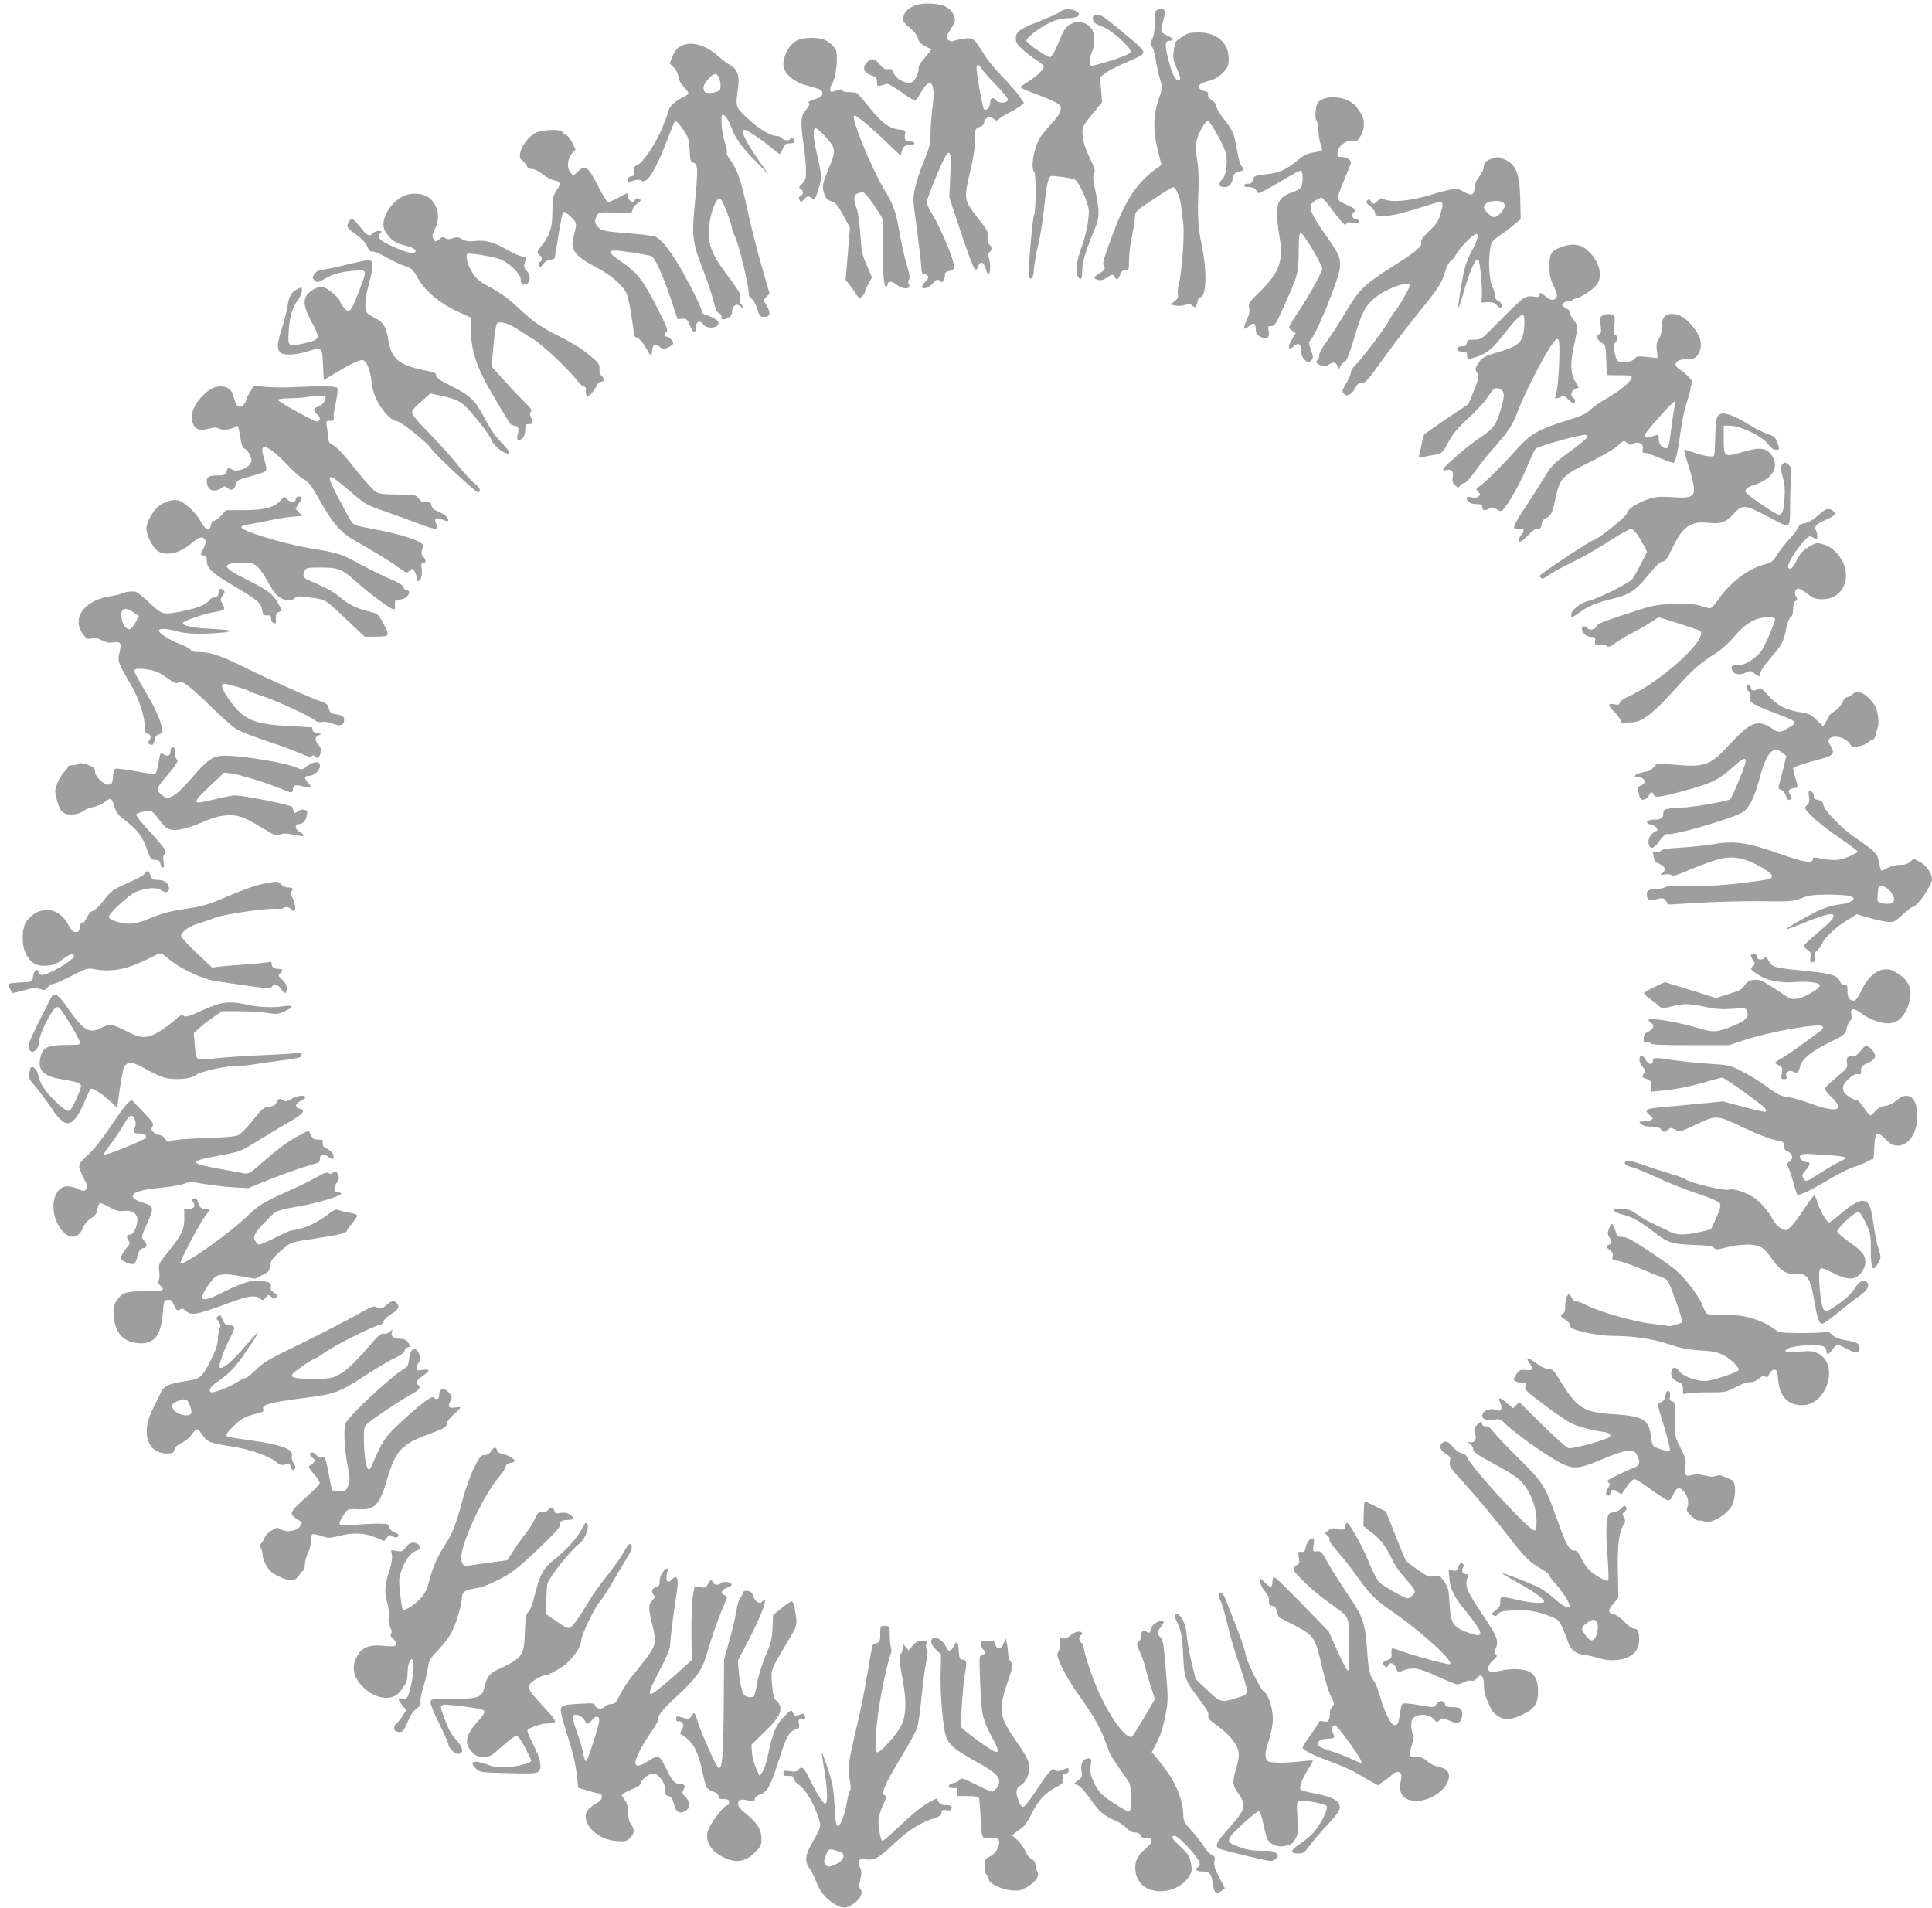 <?xml version="1.0" standalone="no"?>
<!DOCTYPE svg PUBLIC "-//W3C//DTD SVG 20010904//EN"
 "http://www.w3.org/TR/2001/REC-SVG-20010904/DTD/svg10.dtd">
<svg version="1.0" xmlns="http://www.w3.org/2000/svg"
 width="1280pt" height="1264pt" viewBox="0 0 1280 1264"
 preserveAspectRatio="xMidYMid meet">
<g transform="translate(0,1264) scale(0.1,-0.1)"
fill="#9e9e9e" stroke="none">
<path d="M6065 12605 c-48 -19 -72 -41 -80 -77 -7 -27 -7 -28 62 -90 17 -15
33 -40 36 -55 4 -20 17 -34 44 -48 21 -10 40 -20 42 -22 2 -1 -17 -26 -43 -56
-29 -34 -44 -60 -40 -70 6 -16 -21 -77 -40 -89 -34 -23 -115 18 -126 62 -5 20
-12 24 -35 22 -22 -3 -34 4 -58 33 -34 42 -60 43 -90 4 -25 -34 -11 -63 38
-79 30 -10 35 -16 35 -42 0 -26 3 -30 23 -25 12 2 29 7 38 11 10 4 44 -14 98
-53 45 -33 88 -58 95 -55 6 2 20 20 30 39 68 125 106 88 85 -80 -8 -55 -14
-136 -14 -180 -1 -70 -7 -93 -44 -182 -23 -56 -49 -136 -58 -177 -16 -72 -15
-80 11 -268 14 -106 27 -218 29 -248 2 -49 5 -55 25 -58 27 -4 29 -27 2 -49
-11 -10 -20 -23 -20 -30 0 -24 41 -13 70 19 25 27 31 30 45 18 14 -12 18 -11
26 1 5 8 9 24 9 36 0 16 8 23 30 28 23 5 30 12 30 29 0 49 -86 253 -150 358
-17 26 -30 58 -30 70 0 22 100 266 126 306 30 46 37 15 30 -133 l-7 -141 76
-230 c42 -126 83 -235 90 -243 12 -12 16 -11 24 12 15 40 38 34 51 -13 6 -22
15 -38 20 -35 13 8 13 76 1 109 -7 18 -6 28 5 36 18 16 18 34 -2 51 -11 9 -14
23 -10 49 5 33 0 43 -69 130 -89 114 -91 122 -45 313 19 82 30 152 30 200 0
74 0 75 30 86 20 6 30 17 30 30 0 11 9 25 21 31 16 9 25 8 40 -6 17 -15 21
-16 37 -2 9 9 40 27 67 41 28 14 61 34 75 45 l24 20 -27 41 c-15 22 -66 81
-114 131 -49 50 -104 117 -123 149 -68 110 -71 113 -132 105 -29 -4 -60 -10
-69 -15 -10 -5 -23 -3 -35 5 -20 15 -17 24 27 93 18 28 19 37 9 67 -16 51 -66
78 -148 82 -44 3 -81 -2 -107 -11z m436 -417 c7 -13 50 -62 97 -110 57 -59 83
-92 79 -102 -8 -20 -61 -21 -77 -1 -20 25 -40 18 -40 -14 0 -32 -25 -60 -41
-44 -9 9 -48 226 -49 271 0 12 4 22 10 22 5 0 15 -10 21 -22z"/>
<path d="M7678 12578 c-27 -9 -28 -11 -28 -90 0 -57 -5 -88 -17 -109 -15 -25
-15 -30 -2 -46 9 -10 21 -52 27 -93 6 -41 19 -98 28 -127 17 -52 17 -53 -11
-135 -35 -107 -37 -202 -4 -335 l24 -96 -30 -21 c-132 -95 -203 -201 -294
-440 -49 -130 -68 -193 -61 -200 18 -18 11 -36 -25 -57 -42 -25 -44 -35 -8
-44 19 -4 34 0 54 14 33 25 48 26 55 6 10 -24 24 -18 35 15 8 22 17 30 35 30
23 0 24 3 24 68 0 37 9 110 20 162 11 52 20 110 20 128 0 30 8 37 121 112 66
44 125 80 130 80 19 0 48 -65 53 -119 3 -31 10 -84 15 -118 10 -69 -8 -324
-29 -405 -7 -27 -10 -58 -6 -70 4 -17 -2 -28 -22 -44 l-27 -22 35 -7 c19 -3
48 -1 64 5 23 8 32 8 46 -5 20 -18 24 -14 34 28 3 15 10 27 15 27 45 0 50 173
11 355 -23 111 -27 182 -19 380 2 59 -2 134 -10 181 -12 69 -12 89 -1 130 16
57 58 126 74 121 21 -7 114 -178 120 -221 10 -63 -3 -142 -25 -162 -30 -27
-25 -54 10 -54 34 0 51 18 60 62 5 25 13 34 39 40 36 10 38 14 17 38 -9 10
-22 59 -30 109 -17 105 -30 134 -92 209 -23 30 -43 64 -43 75 0 13 -12 30 -30
42 -20 13 -29 26 -26 38 3 13 -3 19 -24 24 -31 6 -43 22 -31 42 4 7 32 18 62
26 40 11 64 25 92 54 33 36 37 46 37 94 0 104 -79 172 -200 172 -57 0 -72 -4
-110 -30 -25 -16 -45 -34 -45 -40 -1 -5 -5 -31 -9 -56 -6 -38 -3 -56 18 -107
30 -71 32 -82 11 -82 -21 0 -41 44 -66 143 -23 93 -21 117 11 117 31 0 24 16
-15 34 -19 9 -37 21 -40 26 -3 5 1 36 11 69 20 71 12 92 -28 79z"/>
<path d="M7020 12560 c-14 -10 -73 -38 -132 -60 -132 -51 -158 -70 -158 -114
0 -27 9 -42 43 -72 23 -22 63 -53 89 -69 26 -17 50 -36 53 -44 6 -16 -53 -72
-112 -108 -24 -14 -43 -28 -43 -31 0 -4 46 -24 103 -45 56 -20 117 -47 136
-58 29 -18 33 -24 27 -51 -3 -18 -30 -57 -66 -94 -33 -36 -67 -79 -76 -97 -38
-73 -56 -191 -32 -215 13 -13 12 -265 -2 -291 -8 -16 -33 -282 -34 -371 -1
-34 3 -45 14 -45 11 0 17 17 21 70 4 39 16 108 28 155 12 47 28 150 37 230 17
163 28 216 47 223 14 5 135 -12 157 -22 28 -13 94 -162 94 -211 0 -63 -21
-163 -51 -245 -30 -83 -39 -155 -24 -184 20 -36 31 -23 31 37 0 57 26 142 84
277 31 74 32 115 4 246 -17 81 -19 105 -9 120 9 16 5 33 -30 104 -28 59 -43
104 -46 143 -5 62 -5 63 86 173 l43 53 -7 82 -7 82 34 27 c19 15 83 48 143 73
86 37 110 51 110 66 0 12 -25 40 -61 70 -206 172 -212 176 -243 176 -31 0 -38
-11 -25 -44 3 -8 28 -22 56 -32 57 -19 188 -134 188 -165 0 -14 -26 -26 -125
-59 -69 -22 -130 -38 -135 -35 -15 9 -12 51 5 92 22 52 19 125 -5 156 -30 37
-80 52 -122 34 -45 -19 -57 -36 -98 -136 -23 -56 -41 -87 -53 -89 -18 -4 -157
93 -157 109 0 23 112 104 182 131 26 10 70 18 96 18 68 0 94 27 47 48 -38 17
-76 14 -105 -8z"/>
<path d="M5282 12373 c-50 -24 -92 -98 -92 -160 0 -59 70 -119 165 -142 82
-21 97 -29 93 -53 -2 -17 -14 -26 -52 -36 -34 -10 -45 -17 -37 -25 7 -7 2 -20
-19 -44 -36 -40 -38 -80 -15 -238 8 -55 15 -128 15 -163 0 -55 -3 -66 -26 -89
-23 -23 -24 -27 -10 -35 21 -12 21 -34 0 -46 -12 -7 -14 -14 -7 -27 9 -16 12
-16 32 6 18 20 25 22 41 11 11 -7 22 -12 24 -12 11 0 46 114 46 148 0 20 -11
83 -25 140 -28 117 -32 182 -11 182 18 0 104 -92 116 -125 12 -32 6 -57 -37
-160 -36 -86 -38 -103 -20 -154 9 -25 21 -37 46 -45 28 -9 41 -25 78 -92 l44
-82 -14 -173 -15 -174 25 -30 c13 -16 33 -45 45 -63 19 -31 21 -32 39 -16 11
9 19 22 19 28 0 6 11 31 23 55 l24 44 -35 80 c-31 71 -35 93 -42 206 -5 72
-15 145 -24 170 -23 63 -21 90 9 101 14 5 30 7 37 4 17 -6 113 -142 124 -174
4 -14 7 -99 5 -190 -3 -168 4 -260 20 -260 5 0 9 6 9 14 0 25 29 26 59 1 42
-36 104 -32 81 5 -5 9 -5 20 2 27 8 10 4 36 -15 101 -15 48 -35 141 -47 207
-24 145 -39 185 -103 292 -87 147 -218 466 -198 486 10 10 99 -64 230 -190 41
-40 76 -73 77 -73 1 0 5 12 9 27 8 33 21 43 58 43 19 0 27 4 24 13 -2 6 -15
11 -27 9 -29 -3 -42 15 -34 49 5 25 2 27 -41 31 -65 8 -115 46 -196 147 -38
49 -77 92 -85 95 -9 3 -33 6 -55 6 -22 0 -39 5 -39 11 0 7 -8 9 -20 5 -11 -3
-29 -9 -40 -12 -15 -5 -20 -2 -20 13 0 10 4 23 8 29 18 20 36 99 36 164 1 60
-2 72 -24 95 -14 15 -39 34 -57 41 -44 19 -140 17 -181 -3z"/>
<path d="M4504 12331 c-21 -13 -38 -36 -49 -66 l-18 -46 25 -24 c15 -14 29
-40 33 -63 4 -25 18 -50 36 -68 16 -15 29 -34 29 -41 0 -8 -20 -22 -43 -32
-41 -18 -87 -62 -87 -83 0 -4 -18 -54 -40 -109 -43 -108 -133 -242 -171 -254
-16 -5 -19 -14 -17 -38 2 -27 -1 -33 -19 -35 -15 -2 -23 -10 -23 -22 0 -16 4
-17 36 -7 26 8 40 8 54 -1 37 -23 94 69 175 283 21 55 41 103 44 107 10 11 24
-3 62 -57 30 -45 34 -59 38 -129 3 -67 6 -79 22 -83 35 -10 36 -29 8 -321 -16
-165 -8 -220 60 -392 27 -69 57 -160 67 -202 14 -55 24 -78 37 -82 9 -2 17
-14 17 -26 0 -18 4 -20 23 -14 32 9 47 24 47 44 0 46 30 66 58 38 9 -9 12 -9
12 -1 0 7 -5 15 -11 19 -6 3 -9 19 -5 34 6 31 4 34 -99 175 -86 119 -109 174
-109 265 1 114 53 255 81 218 17 -23 62 -136 69 -175 4 -21 15 -55 26 -76 22
-45 88 -314 88 -362 0 -24 6 -37 20 -45 11 -6 27 -34 36 -65 16 -50 20 -55 46
-55 40 0 46 25 19 73 l-23 39 20 21 21 22 -54 185 c-29 102 -72 270 -94 374
-41 190 -68 267 -116 330 -14 18 -23 40 -20 47 3 8 -4 41 -15 73 -20 59 -28
176 -12 176 15 0 38 -34 56 -81 26 -73 70 -134 162 -227 l86 -87 -46 65 c-106
149 -146 230 -113 230 16 0 109 -62 174 -116 28 -24 54 -44 58 -44 3 0 13 16
21 35 12 29 20 35 44 35 34 0 46 13 26 29 -10 8 -16 9 -21 1 -9 -15 -41 -12
-55 5 -7 8 -24 15 -39 15 -39 0 -121 52 -195 122 -73 70 -74 73 -56 197 11 79
-4 123 -51 149 -18 9 -54 36 -79 59 -87 79 -189 105 -256 64z m253 -193 c17
-21 23 -86 10 -96 -22 -18 -89 -25 -98 -10 -16 24 -9 47 22 83 33 37 50 43 66
23z"/>
<path d="M8751 11977 c-23 -14 -29 -27 -34 -69 -4 -32 -2 -57 5 -65 6 -7 11
-39 13 -71 1 -31 8 -71 15 -89 8 -18 11 -35 7 -39 -4 -4 -30 -11 -58 -15 -39
-6 -64 -19 -107 -55 -74 -61 -121 -81 -209 -89 -68 -7 -73 -9 -82 -36 -7 -22
-16 -28 -32 -26 -12 1 -24 -4 -26 -10 -3 -9 7 -13 31 -13 24 0 39 -6 49 -21
l15 -20 49 24 c27 14 87 48 133 76 47 28 91 51 98 51 15 0 17 -83 2 -110 -5
-10 -32 -26 -60 -35 -73 -24 -100 -61 -100 -136 0 -32 7 -101 16 -151 29 -166
3 -239 -128 -369 -73 -71 -78 -79 -72 -108 5 -23 0 -47 -16 -82 -27 -56 -21
-73 14 -40 30 28 46 20 46 -23 0 -27 6 -35 34 -49 29 -14 36 -14 46 -2 7 9 9
26 5 45 -6 27 -4 30 18 30 22 0 31 14 82 128 95 210 98 221 99 362 1 104 4
125 16 125 16 0 140 -209 140 -236 0 -22 -90 -184 -162 -291 -32 -48 -58 -91
-58 -96 0 -5 10 -16 22 -24 l22 -15 -27 -46 c-28 -48 -21 -73 12 -43 32 29 51
20 51 -24 0 -27 7 -47 20 -60 24 -24 33 -25 51 -4 10 13 9 24 -5 65 -17 46
-17 51 -2 67 42 47 185 400 193 476 7 66 -6 95 -99 226 -77 107 -104 164 -92
194 6 16 53 46 72 46 5 0 39 -40 76 -90 62 -84 86 -105 86 -79 0 7 16 8 45 3
39 -5 44 -4 39 10 -3 9 -15 16 -25 16 -21 0 -27 34 -8 45 19 12 4 27 -51 49
-31 13 -56 29 -58 39 -2 9 17 63 42 121 25 58 46 112 46 120 0 19 -31 36 -65
36 -24 0 -26 3 -23 32 4 42 58 82 99 73 24 -6 31 -1 52 32 31 50 31 117 0 157
-13 16 -23 32 -23 36 0 3 -19 19 -42 35 -54 35 -152 41 -197 12z"/>
<path d="M3567 11767 c-77 -22 -155 -156 -109 -189 10 -7 24 -23 31 -35 7 -15
21 -23 38 -23 15 0 44 -15 68 -34 23 -19 58 -38 78 -41 44 -8 46 -21 12 -71
-22 -33 -25 -47 -25 -129 0 -108 -15 -159 -65 -224 -40 -50 -41 -54 -20 -71
19 -16 19 -37 0 -47 -10 -6 -11 -13 -4 -23 8 -13 13 -10 30 13 12 16 30 27 44
27 13 0 26 4 29 8 2 4 14 73 26 152 12 80 26 149 31 155 6 5 24 -6 50 -30 43
-43 43 -41 18 -138 -22 -83 11 -125 160 -203 93 -49 174 -121 195 -175 13 -32
46 -227 46 -271 0 -5 11 -13 24 -17 13 -5 38 -35 57 -68 l34 -58 5 39 c6 47
19 53 51 28 22 -18 25 -19 56 -4 18 9 33 21 33 28 0 17 -28 44 -46 44 -18 0
-18 14 1 30 13 11 4 34 -67 173 -90 175 -126 220 -237 297 -79 55 -86 70 -34
70 36 0 198 -25 237 -36 24 -8 76 -123 132 -289 l43 -130 31 3 c28 2 32 -2 50
-43 22 -52 40 -58 40 -15 0 40 28 52 48 22 23 -34 102 -28 102 8 0 17 -35 39
-87 55 -13 3 -23 12 -23 20 0 21 -58 140 -131 270 -73 129 -136 210 -178 227
-14 6 -97 16 -184 23 -130 10 -163 15 -185 32 -31 23 -37 48 -19 83 13 25 14
25 125 21 107 -3 112 -2 112 17 0 12 14 30 31 43 27 19 29 23 14 31 -12 7 -20
5 -30 -8 -11 -15 -15 -16 -29 -5 -9 7 -16 22 -16 32 0 25 -1 24 -65 -12 -31
-17 -61 -29 -69 -26 -7 3 -35 47 -61 99 -72 140 -86 150 -138 101 l-29 -28
-20 25 c-25 30 -18 93 14 127 l21 22 -21 45 c-12 24 -30 47 -41 51 -10 3 -22
12 -25 20 -6 18 -99 19 -159 2z"/>
<path d="M9887 11590 c-40 -12 -57 -29 -57 -57 0 -14 -13 -42 -30 -63 -16 -21
-30 -49 -30 -63 0 -61 -18 -69 -75 -36 -43 26 -61 24 -223 -24 -130 -39 -259
-50 -304 -26 -16 9 -24 7 -39 -10 -24 -26 -35 -26 -48 -3 -8 14 -12 15 -23 4
-10 -10 -7 -17 20 -38 17 -14 32 -34 32 -45 0 -17 7 -19 59 -19 56 0 114 14
304 74 92 29 96 26 71 -60 -14 -48 -27 -69 -75 -114 -44 -43 -57 -61 -53 -77
7 -26 -37 -62 -201 -166 -178 -113 -212 -147 -305 -304 -44 -74 -101 -161
-125 -193 -26 -34 -45 -69 -45 -84 0 -13 -4 -28 -10 -31 -17 -11 -11 -22 19
-35 24 -10 33 -9 55 5 31 21 53 14 58 -17 4 -23 4 -23 17 4 8 14 21 28 30 31
12 3 29 45 60 147 49 168 68 207 122 261 67 67 249 138 249 98 0 -17 -74 -145
-100 -174 -10 -11 -27 -39 -39 -61 -23 -48 -192 -269 -227 -299 -13 -12 -24
-31 -24 -43 0 -12 -14 -44 -31 -72 -26 -42 -29 -53 -18 -66 21 -25 52 -12 75
31 17 32 26 40 47 38 23 -1 38 16 123 135 54 75 149 202 213 281 172 213 190
238 212 313 12 39 29 72 39 78 10 5 29 29 43 53 26 44 109 127 127 127 19 0
10 -40 -24 -102 -19 -35 -41 -88 -50 -118 -17 -59 -49 -260 -43 -267 2 -2 14
32 26 74 49 172 88 260 106 241 10 -9 26 -174 23 -228 l-3 -55 41 3 c30 1 46
-3 59 -18 22 -25 35 -26 35 -2 0 9 -10 22 -22 27 -15 6 -23 19 -23 35 -1 14
-9 43 -19 65 -20 44 -27 165 -13 248 8 44 13 52 68 90 33 23 77 56 97 74 l37
31 -3 133 c-4 173 -28 231 -109 265 -36 16 -37 16 -76 4z m71 -292 c18 -16 15
-33 -14 -67 -32 -38 -53 -39 -87 -3 -31 33 -33 39 -11 63 18 20 90 24 112 7z"/>
<path d="M2675 11342 c-75 -36 -135 -121 -135 -192 0 -20 11 -45 31 -70 32
-39 53 -51 125 -70 51 -12 74 -35 46 -44 -22 -7 -76 10 -168 54 -64 31 -78 52
-52 78 9 9 6 12 -14 12 -14 0 -31 -7 -38 -15 -19 -23 -35 -18 -69 23 -70 85
-71 85 -92 46 -15 -29 -17 -27 75 -97 20 -15 43 -44 51 -64 11 -25 19 -33 31
-29 9 3 48 -13 92 -38 42 -24 95 -49 117 -56 52 -16 59 -22 94 -84 46 -82 145
-166 256 -217 l95 -44 0 -80 c0 -135 40 -256 142 -427 47 -79 94 -158 104
-175 12 -22 26 -33 40 -33 27 0 35 -20 24 -59 -11 -38 4 -50 31 -25 12 11 19
30 19 56 0 34 3 38 25 38 28 0 30 8 13 45 -9 19 -9 28 0 37 9 9 -3 26 -51 73
-34 33 -95 98 -136 144 l-74 83 12 136 c7 78 17 142 24 149 19 19 84 -1 146
-45 31 -21 72 -47 91 -57 45 -23 230 -195 282 -262 22 -29 47 -53 54 -53 13 0
19 -13 15 -34 -1 -5 1 -16 4 -24 5 -12 10 -11 29 7 14 13 30 36 36 52 8 17 20
29 31 29 23 0 25 23 4 40 -9 8 -15 26 -13 45 1 26 -5 39 -36 66 -66 58 -125
97 -230 150 -128 66 -172 96 -260 179 -78 73 -129 110 -221 159 -42 22 -70 46
-92 79 -37 54 -55 132 -31 132 54 0 190 -26 223 -42 61 -30 125 -97 125 -129
0 -34 13 -43 40 -29 27 14 26 61 -1 86 -20 18 -21 37 -4 77 6 14 2 17 -19 17
-15 0 -62 20 -104 44 -89 52 -149 68 -219 59 -39 -4 -58 -1 -81 12 -24 15 -35
16 -61 7 -24 -9 -37 -8 -51 0 -15 10 -23 9 -38 -5 -24 -22 -29 -21 -42 3 -8
15 -6 29 11 61 39 78 22 163 -43 212 -38 28 -113 32 -163 9z"/>
<path d="M10345 11004 c-68 -25 -80 -44 -80 -127 0 -58 5 -83 28 -132 21 -42
26 -64 19 -75 -15 -24 -37 -23 -70 5 -35 29 -42 31 -42 9 0 -12 -8 -14 -43 -9
-52 8 -62 0 -228 -168 -114 -116 -116 -117 -161 -117 -41 0 -47 -3 -50 -22 -2
-17 -9 -23 -28 -22 -25 1 -43 -13 -34 -28 3 -4 18 -8 35 -8 24 0 29 -4 29 -25
0 -30 2 -30 66 -8 66 22 104 53 177 148 69 89 116 137 129 129 11 -7 10 -91
-2 -135 -15 -54 -48 -78 -154 -109 -104 -30 -120 -39 -147 -84 -16 -26 -16
-32 -3 -57 13 -26 12 -35 -21 -117 l-36 -89 -145 -97 c-79 -54 -147 -102 -149
-106 -3 -5 -10 -30 -15 -57 -5 -26 -13 -59 -16 -72 -7 -23 -6 -24 32 -17 21 5
57 11 79 14 37 7 42 12 80 81 30 56 60 93 128 155 49 44 107 107 128 138 45
66 52 72 79 63 39 -12 42 -38 15 -131 -32 -109 -50 -134 -136 -191 -76 -49
-240 -190 -247 -211 -3 -9 3 -11 23 -6 34 8 47 -9 39 -51 -4 -23 0 -35 16 -50
21 -19 23 -19 35 -2 6 9 19 17 28 17 8 0 40 35 70 78 30 42 87 113 126 157 95
106 126 154 158 244 33 91 161 344 213 421 56 84 64 76 61 -65 -2 -116 -15
-248 -27 -266 -7 -12 13 -11 38 2 17 9 25 6 53 -21 28 -28 33 -29 39 -14 4 11
1 21 -9 26 -23 14 -18 47 10 60 l24 11 -24 42 c-31 52 -33 125 -5 245 25 111
25 126 -6 162 -14 17 -23 37 -20 44 3 8 -7 20 -24 29 -17 9 -30 20 -30 25 0
13 38 32 50 25 5 -3 11 -1 14 4 3 5 18 12 32 15 41 11 119 66 138 97 39 67 2
171 -86 236 -37 27 -91 29 -153 7z"/>
<path d="M2310 10890 c-63 -16 -136 -32 -163 -35 -36 -5 -51 -12 -64 -31 -15
-23 -15 -26 1 -42 16 -16 21 -15 77 16 43 24 81 36 143 44 46 6 91 8 101 5 21
-9 19 -20 -36 -161 -45 -117 -59 -128 -97 -76 -12 16 -22 33 -22 38 0 14 -75
79 -100 87 -30 10 -63 -1 -99 -31 -48 -40 -44 -92 17 -204 56 -106 55 -109
-55 -135 -105 -25 -107 -23 -100 83 6 97 24 156 62 206 14 18 25 45 25 60 0
26 0 26 -30 11 -39 -20 -56 -49 -64 -109 -3 -27 -20 -91 -36 -143 -34 -105
-37 -144 -14 -167 22 -22 98 -20 179 5 100 31 99 31 105 -88 l5 -101 65 39
c106 65 178 99 195 93 26 -10 47 -64 56 -140 9 -85 42 -156 101 -220 27 -29
49 -44 65 -44 26 0 208 -144 228 -181 17 -31 294 -289 310 -289 26 0 16 28
-20 56 -20 15 -68 68 -108 118 -39 50 -124 145 -189 211 -77 78 -118 127 -118
141 0 14 21 41 61 74 l60 53 57 -12 c125 -27 147 -38 209 -109 71 -80 128
-158 142 -194 10 -26 60 -69 93 -81 38 -13 26 15 -30 71 -41 41 -73 88 -110
159 -62 120 -94 151 -225 217 -69 34 -97 54 -97 67 0 19 -2 20 -110 43 -142
31 -190 77 -208 197 -13 85 -33 116 -91 144 -23 11 -46 27 -51 35 -17 26 -11
100 16 196 29 108 29 148 -1 151 -11 1 -72 -12 -135 -27z"/>
<path d="M10616 10549 c-15 -10 -17 -19 -11 -64 5 -42 3 -54 -9 -58 -25 -10
-19 -34 14 -57 29 -20 29 -23 32 -118 l3 -97 70 -1 c39 0 76 -1 83 -2 44 -7
-35 -84 -157 -154 -42 -23 -89 -57 -106 -74 -23 -24 -56 -40 -149 -68 -199
-63 -248 -91 -346 -202 -90 -101 -199 -209 -239 -237 -23 -16 -24 -17 -8 -35
16 -17 16 -21 2 -32 -8 -7 -25 -10 -40 -6 -37 9 -50 -2 -29 -25 11 -12 30 -19
56 -19 31 0 38 -3 38 -20 0 -23 21 -26 49 -8 15 9 24 8 46 -6 21 -14 29 -15
41 -5 30 25 115 175 160 283 25 61 52 117 59 124 12 13 230 76 304 88 68 11
50 -14 -78 -108 -103 -75 -123 -95 -159 -155 -22 -37 -79 -126 -126 -197 -94
-141 -104 -169 -57 -160 37 8 46 -7 21 -39 -11 -14 -20 -30 -20 -36 0 -23 25
-9 67 35 27 29 48 44 57 41 18 -7 30 9 31 38 0 11 12 25 28 33 35 17 42 33 66
146 26 118 46 138 227 226 77 38 158 85 179 104 45 41 43 41 66 20 14 -13 22
-13 39 -4 35 19 72 -2 64 -35 -5 -20 -2 -25 13 -25 11 0 56 -16 101 -35 45
-20 86 -34 91 -31 13 8 28 77 46 211 9 66 27 152 41 191 13 39 24 79 24 90 0
11 5 25 11 31 12 12 -31 62 -83 96 -50 32 -26 67 46 67 48 0 65 8 81 41 29 56
12 119 -51 189 -45 50 -82 70 -127 70 -47 0 -67 -25 -67 -86 0 -31 -7 -59 -19
-78 -16 -23 -18 -40 -14 -78 l6 -50 -70 7 c-58 6 -72 5 -79 -8 -12 -20 -74
-36 -101 -26 -22 8 -28 20 -38 80 -5 27 -2 40 10 53 18 17 14 46 -6 46 -8 0
-9 18 -4 61 6 47 4 63 -6 70 -19 12 -50 11 -73 -2z m480 -596 c-4 -16 -15 -85
-24 -155 -13 -108 -19 -128 -33 -128 -27 0 -49 28 -49 61 0 33 -1 33 -47 17
-24 -9 -36 -9 -44 -1 -9 9 14 40 87 122 54 61 102 111 107 111 5 0 6 -12 3
-27z"/>
<path d="M1672 10071 c-3 -9 -14 -28 -24 -43 -10 -14 -18 -33 -18 -40 0 -8 -9
-23 -20 -33 -26 -24 -47 -7 -61 52 -13 51 -40 73 -87 73 -43 0 -78 -19 -124
-67 -61 -63 -82 -132 -56 -188 15 -32 47 -41 102 -25 34 9 49 9 66 0 24 -13
86 -6 108 12 18 16 22 7 34 -70 9 -55 16 -72 30 -75 10 -3 25 -22 34 -42 14
-33 14 -39 0 -61 -21 -31 -90 -52 -117 -36 -26 16 -28 16 -39 -13 -8 -21 -16
-25 -54 -25 -60 0 -76 -8 -76 -37 0 -59 43 -81 96 -47 23 16 26 15 44 -1 23
-21 44 -9 54 30 5 20 18 28 64 40 138 39 137 38 136 65 -1 14 -9 46 -17 71
-35 105 26 85 158 -52 46 -48 93 -90 103 -93 30 -10 57 -44 107 -135 81 -146
141 -218 220 -263 173 -100 261 -154 308 -190 49 -36 52 -37 70 -20 18 16 20
16 33 -3 8 -10 14 -29 14 -42 0 -13 4 -23 10 -23 18 0 30 40 24 80 -5 33 -4
40 10 40 20 0 21 24 0 41 -15 12 -15 34 0 70 12 29 -141 80 -358 119 -77 14
-103 23 -115 39 -9 12 -47 82 -86 156 -93 178 -84 185 65 58 110 -95 116 -98
234 -139 67 -23 170 -61 230 -84 113 -43 139 -43 116 0 -18 33 0 44 44 26 28
-12 36 -12 36 -2 0 18 -28 41 -72 59 -25 11 -37 23 -40 39 -2 19 -8 22 -32 20
-22 -2 -35 3 -51 24 -21 26 -24 27 -141 28 -97 1 -125 4 -147 19 -15 10 -69
70 -121 135 -94 118 -135 161 -171 180 -14 7 -21 22 -22 49 -1 21 -5 53 -8 71
-7 32 -2 37 33 33 11 -2 17 12 12 34 -1 5 6 47 16 93 10 50 14 86 8 92 -12 12
-104 14 -264 6 -74 -4 -170 -4 -214 1 -67 8 -79 7 -84 -6z m483 -61 c10 -17
-22 -59 -50 -66 -30 -7 -32 -25 -5 -49 22 -20 23 -24 11 -44 -7 -11 -36 2
-140 59 -72 39 -131 76 -131 81 0 5 33 9 73 10 39 0 95 4 122 9 75 11 113 11
120 0z"/>
<path d="M11378 9878 c-8 -15 -13 -64 -14 -134 -1 -62 -4 -117 -8 -122 -8 -13
-63 -5 -135 20 -30 10 -57 18 -62 18 -4 0 9 -48 28 -107 19 -59 35 -125 36
-147 3 -58 -21 -68 -143 -60 -74 5 -109 3 -150 -10 -73 -21 -150 -71 -150 -95
0 -20 -200 -181 -225 -181 -15 0 -341 -216 -351 -232 -4 -6 0 -14 7 -19 9 -5
24 1 44 17 16 13 84 51 150 83 66 32 165 87 220 123 55 36 119 75 142 86 39
21 42 21 61 4 11 -9 34 -44 52 -77 l32 -61 -40 -79 c-22 -44 -48 -90 -58 -102
-25 -29 -225 -129 -289 -144 -54 -13 -115 -61 -115 -91 0 -24 2 -23 57 16 61
43 104 61 221 90 115 30 148 52 237 161 48 59 76 85 91 85 17 0 30 17 61 83
72 150 121 185 242 173 84 -9 114 2 167 60 61 66 73 64 267 -40 108 -57 107
-58 107 87 0 67 3 152 6 188 6 60 4 69 -15 88 -18 18 -25 20 -37 10 -18 -14
-18 -41 0 -100 10 -32 13 -73 9 -130 -6 -85 -14 -109 -39 -109 -19 0 -212 132
-219 150 -7 18 18 37 66 50 20 6 54 23 77 40 61 44 69 113 19 167 -33 37 -77
39 -182 8 -122 -36 -125 -34 -125 86 l0 89 33 0 c78 0 218 -67 263 -125 17
-23 35 -35 51 -35 21 0 23 3 17 23 -18 59 -24 65 -71 81 -26 9 -75 32 -107 52
-148 89 -204 104 -228 62z"/>
<path d="M1855 9320 c-42 -44 -108 -60 -243 -60 l-114 0 -32 -35 c-18 -19 -39
-35 -48 -35 -9 0 -18 -12 -21 -30 -9 -45 -32 -37 -67 25 -38 66 -111 132 -155
141 -34 6 -95 -14 -129 -44 -37 -33 -76 -105 -76 -142 0 -49 43 -131 79 -153
57 -33 141 -13 222 55 50 42 73 47 88 21 6 -12 4 -28 -10 -55 -24 -46 -24 -48
1 -48 16 0 20 -7 20 -36 0 -48 34 -80 171 -161 165 -98 188 -117 195 -162 6
-35 9 -39 33 -38 20 2 26 -3 26 -18 0 -20 12 -35 28 -35 5 0 7 14 5 32 -2 25
2 35 19 43 l22 11 -29 51 c-36 62 -62 81 -215 158 -160 80 -162 104 -10 108
73 2 98 -18 157 -123 50 -91 76 -116 126 -126 24 -5 38 -2 52 11 18 17 27 17
112 5 104 -15 81 0 284 -192 l71 -67 77 1 c90 1 91 3 43 92 -32 59 -33 60 -97
76 -79 19 -132 46 -191 96 -40 34 -106 69 -201 108 -39 15 -46 32 -28 67 9 17
22 19 98 19 124 0 148 -9 243 -95 77 -70 208 -168 242 -181 12 -4 15 2 14 28
-2 31 0 33 33 36 35 3 60 24 60 49 0 7 -7 13 -15 13 -9 0 -19 9 -23 21 -5 13
-35 31 -87 53 -44 18 -127 59 -185 90 -131 73 -154 81 -302 106 -142 24 -248
50 -378 92 -135 44 -153 62 -72 74 26 3 83 14 127 24 44 10 113 22 153 25 l73
7 -21 23 -22 24 21 34 c26 42 26 47 1 47 -11 0 -20 -7 -20 -15 0 -26 -29 -29
-54 -6 l-22 21 -29 -30z"/>
<path d="M12045 9225 c-32 -29 -63 -47 -87 -51 -26 -5 -39 -13 -44 -28 -4 -11
-28 -44 -54 -72 -27 -28 -64 -76 -84 -106 -31 -49 -41 -57 -83 -67 -112 -29
-232 -120 -313 -239 -19 -29 -42 -52 -51 -52 -8 0 -37 7 -62 16 -37 12 -76 15
-175 12 -124 -4 -132 -5 -318 -66 -154 -50 -193 -66 -197 -82 -5 -21 -50 -29
-62 -10 -10 17 -35 11 -35 -8 0 -26 32 -52 64 -52 24 0 27 -3 24 -27 -3 -26
-1 -28 30 -25 18 2 40 -2 47 -8 12 -10 24 -5 62 23 27 19 77 49 113 67 36 18
88 48 117 67 l52 34 133 -42 c73 -23 137 -45 142 -49 55 -50 -248 -328 -470
-432 -38 -17 -64 -36 -64 -45 0 -12 -7 -14 -35 -9 -47 9 -45 -6 5 -56 22 -23
39 -48 38 -57 -2 -10 3 -14 12 -12 8 3 36 5 61 5 66 1 142 59 285 218 117 131
166 174 273 241 35 22 87 69 123 112 75 87 141 125 218 125 28 0 50 -4 50 -9
0 -28 -75 -200 -98 -224 -50 -53 -105 -85 -145 -84 -43 1 -51 -5 -42 -32 9
-29 50 -37 90 -18 32 15 35 15 58 -4 31 -24 37 -24 37 0 0 11 32 57 71 102 77
90 84 102 104 198 8 37 20 68 29 73 11 6 16 23 16 53 0 30 5 47 16 53 13 7 14
12 3 29 -14 24 -6 53 16 53 8 0 35 -16 61 -35 39 -30 53 -35 98 -35 155 0 210
180 94 306 -28 30 -54 47 -86 57 -43 12 -50 11 -82 -7 -53 -30 -70 -47 -96
-98 -27 -53 -41 -65 -56 -50 -13 13 37 101 97 169 36 41 43 45 62 34 12 -6 24
-11 27 -11 10 0 7 40 -4 59 -12 23 7 42 71 69 56 24 67 39 43 57 -30 22 -46
18 -99 -30z"/>
<path d="M1448 8713 c-2 -21 -9 -29 -28 -31 -14 -2 -29 -10 -33 -18 -19 -33
-112 -66 -232 -83 -81 -12 -83 -11 -181 80 -35 33 -71 59 -81 60 -33 2 -68 -3
-86 -13 -10 -5 -45 -14 -79 -19 -182 -29 -263 -159 -166 -266 16 -17 25 -20
45 -12 18 7 34 4 65 -12 31 -16 51 -19 80 -15 48 8 55 -6 39 -71 -14 -52 -10
-62 81 -218 49 -84 88 -205 88 -275 0 -29 4 -40 15 -40 22 0 30 -27 14 -46
-10 -13 -10 -17 1 -24 19 -12 27 -5 35 30 5 21 14 32 31 36 22 6 24 10 18 38
-14 66 -48 139 -115 251 -38 63 -69 122 -69 130 0 18 34 19 110 5 37 -7 70
-23 108 -52 45 -34 58 -39 73 -30 25 16 71 -17 219 -162 69 -68 145 -134 170
-149 25 -14 114 -49 198 -77 84 -27 182 -64 219 -80 48 -22 69 -27 79 -20 8 8
14 8 19 0 13 -20 33 -9 39 22 5 24 1 37 -14 53 -26 28 -25 54 2 64 20 7 19 8
-10 14 -19 4 -32 13 -32 22 0 8 -1 15 -2 16 -2 0 -73 4 -158 9 -230 12 -299
43 -390 172 -52 73 -62 108 -34 108 23 0 157 -40 170 -51 6 -5 42 -18 80 -30
80 -24 320 -134 349 -160 13 -12 29 -16 48 -12 15 3 48 -2 73 -12 49 -19 74
-10 74 26 0 22 -14 31 -59 38 -29 5 -36 12 -43 38 -6 25 -16 34 -46 44 -72 24
-329 138 -500 222 -175 86 -236 107 -318 107 -29 0 -47 5 -50 14 -3 8 -31 23
-62 35 -73 26 -155 78 -149 94 5 16 49 14 122 -6 61 -18 170 -20 300 -8 89 9
58 18 -85 25 -116 6 -183 21 -178 39 5 14 144 62 208 72 69 10 76 17 55 52
-17 29 -17 31 0 57 16 24 16 29 4 37 -22 14 -27 11 -31 -18z m-556 -135 l28
-19 -21 -40 c-11 -22 -27 -43 -35 -46 -23 -9 -51 24 -58 69 -11 69 20 83 86
36z"/>
<path d="M11570 8086 c0 -7 7 -19 16 -27 10 -8 14 -23 11 -42 -3 -25 1 -31 42
-51 25 -13 87 -38 136 -56 133 -49 138 -55 71 -94 -55 -32 -62 -32 -109 0 -88
59 -142 40 -266 -96 -138 -151 -173 -165 -371 -147 l-120 10 -24 -26 c-14 -15
-31 -27 -38 -27 -7 0 -30 -5 -50 -11 -42 -11 -51 -29 -15 -29 48 0 60 -41 15
-56 -17 -5 -19 -11 -13 -42 4 -21 10 -41 15 -45 13 -14 48 2 55 24 8 23 23 25
31 4 9 -22 35 -19 199 25 184 50 230 72 324 156 101 90 109 78 46 -77 -27 -67
-55 -127 -61 -134 -13 -13 -256 -55 -316 -55 -19 0 -56 -3 -82 -6 -42 -6 -46
-9 -46 -34 0 -29 -15 -40 -55 -40 -56 0 -73 -24 -24 -35 32 -7 52 -36 30 -43
-30 -10 -52 -44 -49 -75 5 -50 32 -46 73 12 22 31 41 48 50 45 32 -13 423 100
498 143 43 25 80 96 112 217 49 183 91 230 156 177 l24 -19 -23 -94 c-13 -51
-26 -100 -28 -109 -3 -10 3 -19 16 -22 11 -3 25 -19 31 -36 6 -17 15 -31 19
-31 17 0 20 19 8 40 -11 17 -11 22 2 30 8 5 23 10 33 10 21 0 21 4 2 66 -8 27
-15 54 -15 61 0 11 41 26 191 67 77 21 87 36 59 81 -18 29 -20 38 -10 50 25
30 108 10 135 -32 15 -22 21 -24 58 -18 23 4 51 16 63 26 11 10 26 19 32 19 6
0 14 12 18 28 3 15 9 37 14 50 12 27 2 108 -16 142 -22 40 -57 75 -91 89 -29
12 -35 11 -59 -8 -15 -12 -33 -21 -40 -21 -8 0 -20 -15 -27 -33 -8 -18 -30
-44 -50 -57 -20 -14 -37 -27 -37 -30 0 -3 -9 -20 -21 -39 l-20 -34 -43 42
c-36 36 -51 43 -106 52 -98 15 -154 44 -210 107 -47 52 -51 55 -76 44 -28 -13
-44 -8 -44 14 0 8 -7 14 -15 14 -8 0 -15 -6 -15 -14z"/>
<path d="M1130 7666 c0 -31 -14 -40 -41 -26 -11 7 -23 10 -25 7 -3 -2 -9 -30
-14 -62 -5 -32 -14 -63 -19 -68 -7 -7 -52 -2 -131 13 -66 12 -127 20 -135 17
-9 -4 -15 -24 -17 -54 -3 -42 -6 -48 -27 -51 -30 -5 -91 52 -91 84 0 25 -9 33
-59 51 -23 8 -41 9 -52 2 -10 -5 -29 -9 -43 -9 -14 0 -26 -5 -26 -10 0 -6 -11
-21 -24 -34 -14 -12 -34 -45 -45 -73 -19 -49 -19 -55 -5 -110 21 -81 43 -102
104 -99 30 2 57 10 73 23 15 11 45 23 68 27 23 4 55 18 72 32 16 14 35 23 41
21 6 -2 17 -25 24 -50 9 -33 24 -55 49 -75 109 -83 136 -118 173 -227 12 -36
22 -50 36 -51 38 -2 43 -4 46 -26 2 -12 9 -23 16 -26 9 -3 11 6 6 38 -5 30 -3
44 6 50 21 13 4 39 -98 150 -53 57 -92 106 -89 114 6 14 80 28 104 19 7 -3 27
-25 44 -49 17 -25 41 -52 55 -60 38 -26 114 -13 229 36 73 32 117 44 166 48
76 5 110 -7 246 -89 77 -47 87 -50 108 -39 19 10 36 10 81 1 32 -6 61 -11 66
-11 17 0 7 17 -17 28 -30 14 -35 52 -7 52 28 0 49 22 55 57 5 26 3 33 -14 38
-12 4 -30 0 -45 -10 -26 -17 -24 -18 -38 28 -4 14 -320 77 -382 77 -17 0 -77
-12 -133 -26 -151 -38 -155 -30 -36 83 l100 94 45 -5 c50 -5 241 -64 332 -102
69 -29 78 -30 78 -5 0 29 17 35 66 21 54 -15 65 -8 36 23 -30 32 -28 47 6 47
34 0 72 36 72 68 0 31 -42 29 -86 -4 -32 -25 -35 -26 -66 -11 -67 31 -329 76
-464 80 -91 3 -122 -17 -237 -151 -50 -58 -100 -106 -122 -116 -33 -16 -38
-16 -60 -2 -52 34 -51 52 2 114 76 88 100 124 86 129 -8 3 -13 22 -13 44 0 28
-4 39 -15 39 -9 0 -15 -9 -15 -24z"/>
<path d="M11985 7362 c5 -29 2 -42 -9 -52 -9 -7 -16 -17 -16 -22 0 -24 107
-118 222 -196 71 -47 127 -90 125 -95 -1 -5 -30 -20 -62 -34 -61 -26 -95 -27
-202 -7 -26 5 -33 3 -33 -10 0 -27 -56 -19 -195 29 -248 87 -318 97 -480 70
-49 -8 -142 -18 -205 -21 -84 -5 -118 -10 -127 -21 -7 -10 -19 -12 -34 -8 -19
6 -21 5 -16 -16 4 -13 7 -30 7 -36 0 -7 16 -19 35 -27 38 -16 45 -41 18 -62
-16 -12 -14 -13 14 -8 18 4 39 2 46 -4 9 -8 35 -1 97 25 231 97 290 108 397
75 69 -22 173 -85 173 -106 0 -18 -13 -22 -110 -35 -179 -25 -301 -33 -434
-30 -98 3 -148 0 -163 -9 -12 -6 -37 -12 -57 -12 -49 0 -66 -9 -66 -35 0 -36
19 -45 67 -32 39 10 43 9 61 -13 l19 -23 204 12 c112 7 296 11 409 10 193 -3
209 -1 265 20 48 19 80 23 165 24 58 0 122 -3 143 -7 72 -14 34 -48 -66 -60
-27 -3 -75 -17 -107 -30 -60 -24 -242 -127 -236 -133 2 -2 53 17 113 41 118
49 190 69 198 56 11 -18 -11 -43 -99 -117 -50 -42 -92 -82 -94 -88 -2 -7 9
-20 23 -29 21 -14 25 -23 21 -42 -8 -30 0 -45 19 -38 10 4 12 15 8 35 -4 21
-1 30 10 35 9 3 26 26 37 50 24 48 94 113 178 164 l54 33 76 -23 c42 -12 98
-24 123 -27 45 -5 49 -3 103 46 31 28 60 51 65 51 32 0 131 142 131 189 0 35
-41 91 -82 112 l-40 20 -22 -20 c-16 -15 -35 -21 -69 -21 -29 0 -59 -8 -82
-21 -20 -12 -38 -19 -42 -16 -3 3 -9 27 -14 53 -11 60 -22 71 -146 156 -105
71 -219 189 -225 232 -2 14 -12 23 -33 26 -22 4 -30 11 -28 25 1 19 -12 35
-30 35 -5 0 -6 -17 -2 -38z m536 -624 c34 -38 38 -74 8 -83 -28 -9 -89 3 -90
18 -2 23 3 82 8 90 10 17 46 5 74 -25z"/>
<path d="M958 6851 c-8 -11 -56 -37 -107 -59 -104 -45 -118 -56 -172 -128 -21
-28 -49 -54 -62 -58 -15 -3 -30 -20 -42 -46 -11 -24 -24 -39 -31 -36 -8 3 -14
-6 -16 -27 -2 -26 -7 -32 -27 -32 -19 0 -30 11 -50 50 -62 119 -195 129 -275
22 -31 -42 -35 -152 -7 -210 32 -67 71 -90 140 -85 46 3 65 11 104 41 52 39
77 47 77 22 0 -25 -168 -124 -212 -125 -9 0 -20 9 -23 21 -9 29 -33 7 -37 -34
-3 -32 -4 -32 -63 -35 -33 -1 -70 -4 -83 -7 -21 -5 -22 -7 -7 -35 9 -17 18
-30 20 -30 3 0 36 9 75 19 56 16 76 17 105 8 32 -9 37 -8 51 11 8 12 23 22 33
22 10 0 66 24 124 54 98 50 109 53 149 45 109 -21 212 -3 338 58 41 20 83 40
92 45 13 5 32 -6 73 -41 64 -56 217 -128 303 -141 31 -5 126 -19 210 -31 142
-20 154 -20 165 -5 15 21 40 13 62 -20 21 -33 35 -30 35 7 0 21 -9 39 -30 58
-27 24 -29 29 -15 41 21 17 19 30 -4 30 -33 0 -51 11 -51 32 0 16 -4 19 -22
13 -13 -3 -81 -10 -153 -15 -71 -5 -150 -11 -175 -15 l-45 -5 -102 96 c-59 55
-103 104 -103 114 0 27 56 65 122 84 31 9 77 25 101 35 52 22 328 63 399 60
26 -2 51 0 54 4 12 12 41 8 54 -8 33 -39 35 33 3 84 -11 17 -12 26 -4 34 18
18 12 27 -19 27 -17 0 -37 9 -49 21 -20 21 -21 22 -104 6 -53 -9 -134 -37
-223 -75 -162 -69 -184 -76 -319 -96 -99 -15 -165 -34 -258 -75 -29 -12 -70
-21 -100 -21 -59 0 -137 26 -137 47 0 20 135 144 178 163 59 26 138 34 164 15
34 -23 58 -19 58 8 0 34 -30 57 -74 57 -33 0 -39 4 -49 30 -13 35 -21 37 -39
11z"/>
<path d="M11600 6310 c0 -6 7 -21 15 -34 14 -21 14 -24 0 -36 -23 -19 -19 -25
33 -58 61 -39 145 -56 241 -49 87 7 163 -2 168 -20 7 -19 -105 -85 -152 -90
-37 -5 -49 0 -124 52 -46 31 -96 61 -112 67 -45 16 -91 3 -111 -31 -14 -25
-31 -34 -103 -56 l-87 -27 -169 53 -169 52 -67 -31 c-37 -17 -69 -36 -71 -41
-2 -5 12 -19 30 -32 18 -12 45 -34 61 -47 26 -24 30 -25 75 -14 96 24 127 24
229 3 80 -17 120 -20 191 -15 86 7 90 6 97 -15 12 -39 -4 -58 -75 -90 -102
-45 -142 -52 -204 -35 -153 43 -204 54 -281 65 -90 13 -112 8 -77 -17 26 -18
19 -40 -19 -60 -23 -11 -29 -21 -29 -45 0 -26 3 -30 20 -26 10 3 24 0 29 -7 7
-8 84 -11 263 -11 l253 0 95 32 c176 58 502 116 524 93 8 -9 4 -17 -14 -31
-169 -125 -212 -155 -252 -178 -26 -14 -48 -29 -48 -32 0 -3 12 -11 26 -18 23
-10 25 -15 19 -51 -6 -36 -5 -40 15 -40 16 0 20 4 15 19 -8 27 18 45 45 31 26
-14 37 -7 45 31 11 50 74 102 191 160 107 53 109 55 119 97 6 24 17 47 24 51
9 6 11 18 7 38 -10 45 14 48 66 9 50 -38 126 -66 178 -66 62 0 111 46 136 129
28 93 7 150 -74 202 -39 25 -55 30 -90 26 -57 -6 -113 -59 -152 -144 -20 -44
-35 -63 -48 -63 -29 0 -42 21 -42 66 0 36 -3 41 -18 37 -12 -3 -22 4 -30 21
-20 44 -50 54 -207 71 -226 23 -233 24 -255 52 -10 13 -20 29 -23 36 -3 9 -8
9 -20 -2 -20 -16 -47 -8 -47 14 0 8 -9 15 -20 15 -11 0 -20 -5 -20 -10z"/>
<path d="M343 6038 c-4 -7 -43 -82 -85 -167 -63 -127 -75 -157 -68 -177 19
-49 70 -10 70 52 0 35 71 183 101 210 16 14 21 15 35 3 20 -16 134 -209 134
-226 0 -15 -1 -16 -112 -17 -108 -1 -138 -19 -152 -89 -16 -79 25 -119 139
-137 39 -6 85 -15 103 -21 39 -13 39 -19 -8 -122 -23 -50 -35 -67 -50 -67 -11
0 -50 29 -88 68 -67 65 -99 117 -111 176 -6 29 -34 56 -46 44 -3 -3 -8 -21
-11 -40 -5 -31 -1 -41 41 -87 25 -29 71 -91 102 -137 100 -153 147 -143 228
49 16 37 32 70 37 73 12 8 75 -33 129 -83 l45 -42 17 120 c9 66 22 132 29 147
21 43 57 40 146 -12 42 -24 99 -50 125 -57 68 -17 179 -7 204 18 23 23 211 64
283 61 25 0 72 4 106 11 34 6 114 17 178 25 65 7 122 18 128 24 16 16 -1 35
-26 26 -11 -4 -104 -10 -206 -14 -102 -4 -242 -13 -313 -20 -100 -11 -130 -11
-140 -1 -6 6 -14 47 -17 89 l-6 77 36 33 c19 18 61 51 94 73 l58 39 115 0 c63
0 145 -5 182 -11 61 -10 72 -9 114 9 65 29 62 46 -5 35 -74 -11 -166 -7 -254
13 -107 23 -160 16 -284 -40 -84 -39 -108 -46 -122 -37 -15 9 -25 5 -61 -29
-24 -21 -70 -55 -102 -75 -81 -48 -122 -47 -221 5 -86 45 -109 48 -164 20 -80
-41 -116 -19 -220 130 -61 88 -88 107 -107 78z"/>
<path d="M12324 5674 c-18 -23 -34 -34 -48 -32 -34 4 -45 -9 -39 -45 5 -31 0
-36 -71 -96 -42 -34 -76 -68 -76 -75 0 -6 20 -32 45 -56 25 -24 45 -52 45 -62
0 -29 -67 -22 -177 18 -54 20 -121 40 -149 44 -61 9 -71 14 -166 83 -40 28
-108 70 -151 91 -74 38 -83 40 -210 48 -72 5 -177 15 -231 23 -133 20 -146 20
-146 -5 0 -30 -29 -24 -48 10 -9 16 -21 28 -27 27 -20 -7 -17 -49 6 -73 20
-21 21 -28 11 -44 -16 -27 -16 -27 18 -39 26 -9 30 -15 30 -47 l0 -37 71 7
c92 8 203 31 305 62 45 13 88 24 95 24 16 0 270 -183 284 -204 5 -8 6 -18 3
-21 -3 -4 -68 10 -145 31 l-138 37 -170 -17 c-93 -9 -199 -19 -235 -22 -107
-9 -121 -18 -77 -55 19 -16 20 -20 7 -29 -8 -5 -31 -10 -50 -10 -33 0 -33 -1
-17 -17 12 -12 33 -18 68 -18 37 0 54 -5 63 -17 16 -22 25 -22 47 -2 16 14 20
14 49 -1 30 -16 32 -15 140 36 134 63 133 63 322 -27 78 -37 165 -71 199 -77
55 -11 59 -13 59 -40 0 -20 7 -30 24 -36 32 -13 40 -47 13 -66 -20 -14 -20
-16 -4 -52 9 -21 21 -58 27 -82 6 -24 15 -54 20 -67 l9 -24 49 19 c26 10 97
49 157 85 60 37 137 75 172 86 34 10 75 27 90 37 15 10 30 16 33 13 3 -3 6 32
8 78 4 103 16 112 76 53 33 -33 49 -41 78 -41 74 0 130 83 131 195 1 124 -61
171 -138 104 -22 -19 -50 -33 -75 -36 -28 -4 -48 -14 -65 -34 -13 -16 -28 -29
-33 -29 -5 0 -26 25 -46 55 -21 30 -42 52 -47 49 -12 -7 -75 32 -83 52 -12 33
-5 53 33 87 28 25 46 34 60 30 18 -4 21 -1 21 24 0 25 6 33 41 48 48 22 62 43
46 70 -13 24 -38 44 -54 45 -7 0 -24 -16 -39 -36z m-181 -690 c48 -3 87 -10
87 -14 0 -5 -20 -18 -45 -29 -25 -11 -85 -46 -132 -77 -81 -52 -88 -55 -100
-38 -18 24 -17 28 12 62 30 36 32 52 6 52 -11 0 -27 7 -36 16 -27 28 -2 43 63
38 31 -2 96 -6 145 -10z"/>
<path d="M1930 5359 c-27 -17 -38 -19 -52 -10 -26 16 -33 14 -46 -13 -8 -19
-20 -25 -49 -28 -34 -3 -44 -11 -106 -88 -37 -47 -80 -91 -95 -99 -19 -11 -81
-17 -222 -21 -110 -4 -207 -11 -222 -18 -25 -10 -30 -9 -44 13 -9 14 -26 25
-39 25 -12 0 -30 9 -39 19 -14 15 -15 23 -6 38 11 16 3 29 -63 98 l-76 79 -26
-24 c-15 -14 -64 -81 -110 -150 -46 -69 -105 -146 -132 -172 -88 -85 -87 -83
-68 -131 9 -23 23 -52 31 -65 18 -27 10 -62 -14 -62 -9 1 -28 7 -42 15 -14 8
-41 14 -62 15 -96 1 -127 -159 -53 -272 53 -81 121 -83 154 -5 12 28 32 52 55
66 28 18 37 31 42 62 4 21 12 39 18 39 6 0 35 -13 63 -29 42 -23 61 -28 93
-24 53 7 90 -16 90 -58 0 -47 -26 -99 -49 -99 -24 0 -26 -12 -9 -40 10 -16 9
-23 -9 -42 -22 -25 -43 -61 -43 -76 0 -15 66 -43 84 -36 9 3 19 18 22 33 10
50 23 71 44 71 24 0 27 31 5 50 -21 18 -19 28 20 115 45 97 43 115 -11 131
-58 17 -84 32 -84 50 0 25 61 43 182 54 62 6 132 18 155 26 38 15 50 15 140
-1 54 -9 141 -19 193 -22 l95 -5 135 55 c110 44 252 93 328 113 6 2 12 15 12
29 0 29 25 34 56 10 26 -19 34 -19 34 4 0 19 -18 38 -54 56 -14 7 -20 18 -18
33 3 19 -1 22 -31 22 -27 0 -36 5 -48 30 l-14 30 -60 -31 c-73 -38 -133 -82
-248 -182 -73 -64 -91 -76 -115 -72 -15 3 -90 17 -167 31 -208 37 -208 50 -1
88 139 26 140 27 250 95 61 38 154 94 206 124 100 57 119 80 76 91 -36 9 -32
33 9 53 19 9 32 20 29 25 -9 15 -59 8 -94 -13z m-1038 -135 c9 -19 9 -33 1
-54 -13 -35 -9 -40 33 -40 35 0 53 -15 36 -32 -13 -13 -221 -99 -255 -105 -28
-5 -27 -5 22 61 28 36 62 87 77 113 51 89 67 99 86 57z"/>
<path d="M10766 4941 c-8 -13 14 -28 52 -36 18 -4 85 -32 150 -62 64 -31 175
-75 246 -100 176 -60 190 -68 183 -103 -3 -15 -19 -54 -34 -86 l-28 -59 -70
-17 c-89 -21 -155 -22 -192 -3 -15 8 -63 30 -105 50 -42 19 -97 50 -121 69
-42 32 -80 42 -140 37 -35 -2 -11 -24 43 -38 64 -16 115 -44 205 -114 96 -74
121 -82 265 -87 96 -4 127 -8 136 -20 10 -13 19 -13 85 4 94 23 184 24 226 1
18 -9 51 -44 73 -78 47 -68 91 -100 135 -98 103 6 116 -12 150 -205 17 -97 28
-126 49 -126 8 0 54 33 103 73 48 41 110 88 136 106 58 40 78 74 55 97 -21 21
-51 5 -82 -45 -25 -39 -67 -76 -144 -126 -40 -26 -44 -27 -59 -12 -21 21 -42
252 -24 270 8 8 30 2 84 -26 91 -47 141 -50 180 -9 15 15 30 42 33 60 11 54
-12 89 -98 149 -44 31 -82 63 -86 71 -7 19 113 132 139 132 10 0 28 -26 50
-72 32 -69 34 -79 34 -180 0 -124 11 -148 44 -95 25 41 25 49 6 105 -8 23 -22
89 -30 145 -16 117 -27 151 -51 165 -34 19 -83 -6 -186 -94 -28 -24 -56 -44
-60 -44 -14 0 -65 87 -78 135 -7 25 -16 45 -20 45 -4 0 -29 -33 -55 -72 -69
-106 -114 -158 -134 -158 -26 0 -69 36 -87 73 -25 49 -83 116 -123 142 -54 36
-142 64 -167 53 -23 -11 -259 45 -284 67 -8 7 -57 25 -108 40 -51 15 -128 40
-172 56 -84 30 -115 35 -124 20z"/>
<path d="M2100 4842 c-36 -20 -92 -49 -125 -64 -238 -107 -251 -114 -334 -193
-131 -125 -426 -333 -445 -314 -8 8 122 255 162 310 l33 44 -33 5 c-27 4 -35
11 -44 38 -11 34 -15 37 -37 29 -9 -3 -9 -8 2 -20 20 -25 6 -47 -28 -47 l-31
0 1 -59 c1 -74 -15 -110 -103 -220 -68 -85 -69 -86 -63 -134 3 -28 2 -54 -4
-61 -8 -9 -5 -18 9 -31 38 -35 25 -40 -98 -40 -131 0 -156 -9 -193 -68 -16
-26 -19 -44 -16 -92 9 -123 70 -184 183 -185 91 0 132 59 143 205 6 77 7 80
32 83 21 3 28 -4 43 -37 16 -34 21 -38 37 -28 14 9 22 8 36 -5 42 -37 69 -32
283 47 133 50 176 56 211 32 20 -15 23 -14 39 6 17 21 19 21 38 4 17 -15 21
-16 31 -3 10 12 7 18 -14 32 -20 13 -25 23 -21 40 6 24 2 27 -67 39 -50 8
-127 -15 -236 -70 -106 -55 -151 -66 -151 -39 0 20 37 82 73 121 29 33 75 37
182 18 l95 -17 48 24 c41 20 47 27 50 58 4 38 21 60 94 121 46 39 48 40 213
64 159 24 205 36 205 54 0 4 16 26 36 49 19 23 33 46 30 51 -4 5 -25 12 -49
16 -23 3 -54 11 -69 16 -24 10 -33 6 -92 -40 -62 -47 -166 -91 -217 -91 -10 0
-62 -23 -116 -50 -53 -28 -103 -48 -110 -46 -7 3 -18 17 -25 30 -13 29 3 54
91 143 54 55 45 52 240 88 104 20 241 63 241 75 0 6 -9 10 -19 10 -29 0 -35
30 -11 61 16 22 18 33 10 54 -10 28 -20 31 -38 13 -8 -8 -15 -8 -24 0 -10 8
-29 2 -78 -26z"/>
<path d="M10660 4499 c-11 -27 -11 -35 5 -61 18 -31 16 -36 -20 -52 -5 -3 2
-14 17 -26 21 -16 27 -27 22 -44 -5 -21 -1 -24 37 -30 24 -4 88 -26 144 -50
55 -24 117 -49 137 -55 20 -7 40 -17 45 -24 21 -28 105 -269 97 -277 -11 -10
-85 -31 -93 -25 -4 2 -54 9 -111 15 -115 13 -351 81 -434 125 -26 14 -55 24
-64 23 -10 -2 -22 9 -30 26 -14 28 -15 28 -28 11 -8 -10 -14 -40 -14 -66 0
-32 -5 -49 -15 -53 -22 -8 -18 -19 14 -38 16 -9 31 -26 33 -39 3 -19 15 -26
93 -45 52 -13 124 -23 170 -24 164 -2 276 -18 388 -55 85 -28 130 -37 210 -42
81 -4 112 -10 152 -30 49 -24 104 -77 105 -99 0 -14 -180 -74 -221 -74 -60 0
-149 32 -170 62 -24 33 -45 36 -54 8 -10 -33 4 -59 41 -75 30 -12 34 -18 34
-51 0 -31 2 -35 18 -28 9 5 73 9 142 9 123 0 126 1 188 34 36 20 76 34 94 33
20 0 42 8 61 24 22 18 33 22 42 14 10 -9 17 -5 27 17 8 17 21 28 33 28 17 0
21 -9 26 -66 9 -112 63 -169 160 -169 163 0 246 270 106 342 -35 17 -51 19
-128 13 -64 -5 -89 -4 -89 4 0 19 46 31 139 38 95 6 131 -4 131 -37 0 -29 16
-25 42 10 26 36 31 37 90 5 60 -32 88 -33 88 -2 0 36 -12 44 -85 56 -51 9 -77
19 -97 38 -19 18 -32 23 -45 18 -10 -4 -82 -7 -161 -7 -134 1 -144 2 -175 25
-89 67 -209 100 -349 96 -54 -2 -91 1 -100 8 -7 7 -22 34 -31 61 -10 27 -49
87 -89 136 -64 78 -89 100 -237 199 -131 88 -173 112 -201 112 -32 0 -36 3
-48 43 -8 23 -17 42 -22 42 -4 0 -13 -14 -20 -31z"/>
<path d="M2562 3995 c-33 -28 -44 -30 -70 -14 -15 9 -37 0 -126 -51 -60 -34
-223 -118 -362 -187 -225 -109 -261 -130 -308 -178 -30 -30 -61 -55 -69 -55
-9 0 -35 -13 -59 -29 -45 -30 -157 -73 -170 -65 -19 12 -4 37 39 67 83 57 121
96 191 200 79 117 85 127 78 127 -2 0 -39 -41 -82 -90 -85 -100 -152 -156
-168 -140 -11 11 29 122 75 209 31 58 28 71 -18 71 -17 0 -27 10 -38 36 -13
31 -17 35 -30 24 -14 -12 -14 -15 0 -30 16 -17 20 -42 8 -53 -3 -4 -7 -32 -9
-62 -1 -41 -12 -76 -44 -139 -59 -120 -72 -131 -161 -145 -125 -19 -151 -31
-173 -76 -10 -22 -34 -71 -53 -108 -81 -160 -38 -297 94 -297 37 0 43 3 49 26
4 17 20 32 50 46 25 11 52 34 65 54 11 19 26 34 33 34 8 0 25 -18 39 -39 31
-46 50 -53 202 -76 114 -17 248 -66 291 -106 15 -14 28 -18 53 -13 27 6 33 4
38 -15 6 -23 18 -27 28 -11 4 6 -1 22 -10 36 -10 16 -14 35 -11 50 11 41 -69
72 -259 99 -169 24 -175 25 -175 39 0 7 24 36 54 64 41 39 67 55 112 67 33 9
65 18 71 20 7 2 10 11 7 19 -12 30 46 45 286 76 193 25 216 34 393 149 67 44
152 94 190 112 43 21 67 39 67 50 0 9 9 19 21 22 20 5 20 7 4 31 -14 20 -26
26 -55 26 -42 0 -64 18 -53 46 6 18 6 18 -15 1 -13 -12 -28 -16 -40 -13 -16 5
-36 -12 -100 -87 -97 -112 -147 -158 -204 -189 -38 -20 -57 -23 -165 -23 -130
0 -158 9 -128 39 23 23 132 96 143 96 5 0 34 18 64 40 65 46 332 180 359 180
11 0 23 10 29 24 5 14 29 37 54 51 46 27 57 50 34 73 -18 18 -33 15 -66 -13z
m-1306 -661 c8 -20 14 -43 12 -52 -8 -42 -120 -9 -126 36 -3 17 4 26 30 37 52
23 67 19 84 -21z"/>
<path d="M2729 3694 c-7 -9 -16 -37 -19 -62 -3 -31 -11 -48 -25 -56 -84 -46
-374 -315 -395 -366 -15 -37 -9 -163 14 -287 15 -82 15 -95 2 -127 -14 -34
-18 -36 -60 -36 -39 0 -46 3 -50 23 -3 12 -12 60 -21 107 -19 98 -21 101 -41
93 -8 -3 -26 5 -40 18 -18 17 -27 20 -36 11 -8 -8 -6 -16 12 -30 21 -17 21
-19 6 -34 -8 -9 -21 -18 -28 -21 -8 -2 3 -21 30 -51 24 -26 42 -54 40 -63 -2
-9 -40 -48 -84 -87 -45 -39 -87 -82 -95 -95 -14 -24 -7 -35 47 -67 17 -10 17
-12 2 -36 -21 -32 -87 -43 -126 -21 -25 14 -29 14 -64 -8 -21 -13 -40 -33 -44
-44 -3 -11 -13 -28 -21 -37 -11 -12 -12 -21 -4 -37 6 -11 11 -31 11 -44 0 -14
11 -45 25 -70 20 -35 38 -51 81 -71 72 -34 108 -34 131 2 10 15 23 31 30 35 7
4 13 24 13 43 0 19 9 52 20 74 11 22 20 57 20 79 0 22 4 43 10 46 5 3 31 -2
58 -11 45 -16 52 -16 115 -1 95 24 170 22 242 -8 l60 -25 18 22 c16 19 21 20
38 10 20 -13 39 -9 39 7 0 5 -13 14 -29 21 -18 7 -31 21 -33 33 -3 20 -9 22
-78 22 -41 0 -114 -4 -162 -8 -101 -9 -106 -5 -63 63 28 44 27 43 103 40 106
-4 137 28 187 200 55 188 96 232 273 297 109 40 122 48 122 73 0 10 20 36 45
58 25 22 45 43 45 46 0 4 -15 4 -34 1 -42 -8 -52 5 -32 42 13 26 12 30 -10 56
-31 37 -64 30 -64 -14 0 -30 -17 -38 -38 -17 -13 13 -101 -56 -239 -186 -83
-78 -99 -103 -167 -260 -13 -29 -20 -36 -28 -28 -15 15 -26 98 -27 198 -1 71
2 83 22 101 34 32 240 169 297 198 47 24 62 46 40 60 -20 12 -9 33 30 59 22
14 40 31 40 36 0 6 -16 8 -40 4 -35 -6 -40 -4 -40 12 0 11 7 27 14 37 16 21
10 60 -14 82 -16 14 -18 14 -31 -1z"/>
<path d="M10120 3633 c0 -5 7 -17 15 -27 27 -36 19 -49 -25 -43 -35 4 -42 2
-60 -23 -11 -15 -20 -33 -20 -38 0 -13 24 -22 57 -22 22 0 24 -3 19 -25 -6
-23 6 -34 126 -124 73 -54 151 -108 174 -119 44 -22 131 -46 206 -57 50 -6 67
-20 50 -37 -17 -17 -246 -79 -270 -73 -12 3 -91 73 -174 155 l-152 150 -21
-20 -21 -20 -43 36 c-45 39 -62 39 -41 0 16 -32 6 -61 -18 -50 -45 20 -102 0
-102 -37 0 -23 31 -32 80 -24 35 6 42 3 81 -35 58 -56 225 -176 326 -235 111
-64 142 -63 304 5 172 72 214 77 237 25 19 -42 15 -64 -15 -76 -60 -22 -183
-83 -183 -90 0 -4 5 -11 11 -14 7 -5 5 -15 -5 -31 -20 -30 -20 -54 -1 -54 8 0
15 9 15 20 0 25 26 26 52 3 10 -9 20 -14 21 -12 2 2 18 25 36 52 18 26 40 47
49 47 10 0 60 -31 112 -70 52 -38 103 -70 113 -70 12 0 24 14 34 40 18 44 40
51 66 22 28 -30 39 -75 27 -106 -9 -24 -6 -30 28 -62 20 -19 43 -32 50 -29 7
2 22 0 35 -6 29 -13 98 16 148 64 27 25 40 47 48 87 13 62 5 120 -18 126 -9 3
-30 12 -47 20 -22 11 -37 12 -56 5 -18 -7 -41 -6 -74 3 -31 8 -60 10 -79 4
-49 -13 -57 -5 -49 52 6 45 3 58 -32 127 -39 78 -39 79 -37 190 1 104 0 113
-19 119 -16 5 -19 12 -14 34 3 19 1 30 -9 34 -10 3 -16 -5 -21 -30 -4 -24 -14
-38 -29 -44 -28 -10 -28 -6 27 -184 22 -74 36 -132 31 -137 -11 -11 -97 17
-111 34 -5 7 -12 35 -15 64 -12 107 -52 131 -243 143 -207 13 -247 39 -369
241 -31 51 -41 59 -66 59 -19 0 -47 13 -76 35 -45 34 -63 42 -63 28z"/>
<path d="M9782 3195 c-17 -21 -18 -30 -9 -54 14 -37 -5 -64 -37 -56 -20 5 -20
5 2 -11 12 -9 22 -24 22 -34 0 -21 15 -31 152 -106 57 -31 119 -69 139 -85 76
-60 129 -180 129 -291 0 -44 -4 -58 -14 -58 -36 0 -421 420 -446 486 -5 13
-21 24 -38 27 -18 4 -41 20 -57 42 -29 37 -55 44 -75 20 -17 -20 -5 -48 31
-69 27 -16 30 -22 25 -50 -6 -29 1 -40 75 -121 112 -124 213 -246 311 -372
104 -135 143 -175 213 -214 30 -17 55 -35 55 -41 0 -5 22 -35 49 -65 52 -59
100 -138 89 -148 -12 -13 -46 6 -103 56 -31 27 -74 58 -95 69 -56 29 -242 101
-247 97 -2 -3 43 -30 100 -61 103 -57 177 -109 177 -127 0 -14 -76 -11 -155 7
-142 31 -135 31 -135 -8 0 -27 -7 -39 -31 -57 -28 -21 -30 -25 -15 -33 13 -7
21 -5 31 8 9 13 29 20 67 22 125 9 183 1 284 -39 47 -19 54 -26 77 -77 14 -31
30 -74 37 -94 15 -49 50 -76 108 -83 26 -3 67 -12 92 -20 65 -22 145 -19 197
6 48 23 73 61 73 111 0 56 -10 78 -35 78 -13 0 -37 17 -62 44 -24 26 -52 46
-71 51 -41 8 -41 27 -1 73 l31 35 -3 171 c-4 177 7 267 38 315 13 20 13 27 2
48 -12 22 -11 27 5 38 12 10 15 18 9 30 -8 13 -12 12 -33 -10 -14 -15 -35 -25
-51 -25 -15 0 -29 -7 -33 -16 -15 -40 -18 -134 -6 -272 6 -83 9 -156 5 -162
-4 -7 -23 -2 -53 16 -68 39 -90 62 -123 126 -23 46 -34 57 -51 55 -29 -3 -55
45 -109 198 -79 226 -95 253 -255 410 -77 77 -154 157 -169 178 -18 25 -35 37
-51 37 -15 0 -24 6 -24 15 0 22 -16 18 -38 -10z m799 -1307 c13 -30 -1 -98
-25 -112 -15 -9 -22 -5 -47 24 -37 44 -36 60 4 87 41 28 55 28 68 1z"/>
<path d="M3254 3025 c-11 -16 -26 -25 -43 -25 -24 0 -32 -10 -69 -82 -25 -49
-56 -138 -78 -217 -45 -169 -64 -217 -121 -305 -48 -74 -82 -155 -103 -244 -7
-33 -25 -69 -47 -95 -36 -42 -108 -91 -123 -82 -7 4 -16 66 -25 175 -6 68 55
193 103 211 36 14 44 30 24 46 -29 22 -59 15 -83 -18 -20 -28 -26 -31 -60 -25
l-38 6 6 -34 c3 -21 -3 -58 -16 -98 -32 -97 -36 -146 -16 -214 10 -36 15 -73
11 -96 -4 -26 -1 -49 9 -69 12 -22 13 -34 6 -43 -8 -9 -4 -18 14 -34 15 -13
22 -28 18 -37 -5 -14 -17 -15 -83 -9 -91 8 -138 -9 -169 -60 -46 -77 -34 -147
38 -217 81 -79 193 -91 242 -26 42 54 48 71 49 119 0 54 16 102 30 93 15 -9
12 -87 -6 -168 -19 -85 -28 -99 -60 -91 -31 8 -30 -7 2 -45 l26 -31 -21 -33
c-11 -18 -29 -42 -41 -52 -26 -23 -26 -51 1 -58 34 -9 45 1 70 65 16 40 35 69
57 86 25 19 32 31 28 46 -3 11 5 55 18 96 13 41 27 100 31 130 7 50 13 61 70
120 34 36 74 88 88 117 30 58 67 184 67 225 0 39 23 56 87 64 40 5 89 23 157
58 86 44 120 70 253 195 94 88 153 150 151 160 -4 28 12 41 53 41 45 0 50 12
14 36 -18 12 -35 14 -61 10 -31 -6 -36 -4 -41 13 -6 25 -26 27 -44 5 -8 -10
-21 -13 -36 -10 -20 6 -26 -1 -53 -53 -16 -33 -43 -75 -59 -93 -15 -18 -49
-65 -74 -104 l-46 -71 -88 -12 c-48 -7 -111 -16 -140 -20 -59 -9 -68 -6 -76
29 -19 78 135 420 253 560 21 25 39 54 41 65 3 13 14 21 32 23 15 2 27 7 27
12 0 14 -42 39 -79 46 -21 4 -36 14 -38 26 -7 25 -19 23 -39 -7z"/>
<path d="M9039 2688 c-1 -2 -3 -38 -4 -81 l-2 -78 52 -40 c58 -44 101 -99 137
-179 13 -30 50 -84 82 -120 78 -89 81 -95 54 -120 -12 -11 -26 -20 -31 -20
-20 0 -166 83 -190 108 -14 15 -41 67 -61 116 -44 110 -135 276 -151 276 -6 0
-11 -10 -11 -22 1 -19 -4 -23 -29 -22 -16 0 -37 4 -45 7 -8 4 -26 -2 -40 -13
-24 -18 -24 -19 -6 -33 10 -8 17 -20 14 -28 -3 -8 19 -41 50 -74 29 -33 81
-98 115 -145 101 -141 133 -175 227 -240 207 -141 430 -343 407 -366 -7 -7
-260 62 -324 87 -29 12 -56 19 -60 17 -4 -1 -6 -17 -4 -34 2 -26 -2 -33 -28
-44 -35 -14 -38 -22 -16 -40 12 -10 16 -9 21 4 10 27 41 19 53 -15 8 -24 15
-30 28 -24 83 33 113 29 255 -36 59 -27 114 -49 123 -49 9 0 29 7 46 16 16 8
38 12 49 9 12 -4 23 1 34 16 23 33 46 18 47 -33 3 -73 1 -63 40 -155 21 -50
68 -83 119 -83 19 0 63 13 97 30 79 37 103 72 103 153 0 68 -19 111 -58 131
-38 20 -125 23 -190 7 -29 -7 -59 -10 -67 -7 -26 9 -17 48 18 77 26 23 29 30
18 38 -12 8 -13 14 -3 36 24 52 12 84 -84 225 -109 161 -123 196 -99 253 5 11
3 17 -7 17 -25 0 -38 21 -26 43 7 15 7 22 -3 28 -10 6 -18 0 -27 -22 -11 -27
-17 -30 -39 -24 l-26 6 6 -61 c8 -75 30 -119 110 -217 119 -147 124 -178 25
-144 -113 39 -126 59 -135 203 -5 89 -9 104 -35 140 -28 38 -32 40 -67 34 -34
-5 -46 0 -109 44 -39 27 -74 55 -79 62 -4 7 -35 82 -69 168 l-61 155 -64 32
c-59 30 -77 37 -80 31z"/>
<path d="M3853 2507 c-26 -53 -104 -140 -178 -197 -72 -56 -98 -101 -130 -230
-16 -66 -33 -111 -45 -120 -15 -13 -19 -33 -22 -125 -5 -167 -13 -178 -183
-258 -53 -25 -68 -46 -85 -115 -17 -69 -39 -77 -210 -77 -140 0 -145 -1 -148
-21 -2 -11 24 -76 58 -144 33 -67 60 -128 60 -135 0 -24 41 -65 66 -65 39 0
32 46 -15 95 -26 27 -49 67 -70 122 -36 96 -37 100 -13 108 18 5 216 -19 254
-31 28 -8 22 -26 -26 -79 -84 -92 -93 -149 -36 -206 23 -23 37 -29 74 -29 42
0 51 5 123 70 43 39 85 70 94 70 11 0 32 -29 58 -79 22 -43 41 -82 41 -86 0
-15 -78 -37 -154 -42 -63 -4 -91 -1 -126 12 -101 38 -140 27 -85 -25 23 -21
34 -23 172 -27 195 -5 224 -4 240 9 26 21 15 84 -32 175 -25 48 -43 93 -41 99
6 15 90 44 130 45 74 1 73 8 -18 106 -100 108 -111 125 -96 153 10 20 78 60
101 60 22 0 115 52 147 83 53 50 92 112 92 146 0 36 91 224 126 262 13 14 52
74 87 135 35 60 78 132 96 161 31 49 36 83 11 83 -5 0 -21 -22 -35 -49 -13
-27 -62 -96 -107 -153 -46 -57 -100 -132 -121 -168 -55 -94 -109 -172 -128
-184 -13 -7 -33 1 -88 39 l-71 49 0 92 c0 51 4 104 9 117 20 51 155 219 212
262 42 33 73 135 40 135 -4 0 -16 -19 -28 -43z"/>
<path d="M8676 2437 c-10 -7 -21 -29 -25 -47 -6 -29 -11 -35 -30 -32 -21 2
-22 -1 -16 -37 6 -34 3 -41 -14 -51 -12 -6 -21 -18 -21 -27 0 -23 130 -146
230 -218 150 -108 134 -76 138 -280 3 -141 1 -176 -9 -173 -7 2 -38 62 -69
131 l-57 128 -174 179 c-95 99 -179 180 -186 180 -8 0 -13 -12 -13 -28 0 -43
-10 -45 -47 -10 l-33 32 0 -27 c0 -15 13 -41 30 -60 20 -23 29 -43 27 -62 -2
-23 3 -30 23 -35 18 -4 26 -15 31 -40 4 -19 11 -36 16 -38 4 -1 53 -26 108
-55 121 -63 131 -79 175 -277 17 -74 42 -159 57 -187 25 -50 25 -54 9 -72 -10
-11 -16 -28 -15 -38 2 -10 -1 -28 -5 -41 -6 -19 -12 -22 -37 -17 -23 5 -30 3
-36 -12 -3 -10 -28 -48 -55 -84 -26 -37 -48 -71 -48 -77 0 -17 78 -55 194 -97
59 -21 133 -54 164 -73 31 -19 76 -45 99 -57 l42 -23 38 26 c21 14 46 33 56
44 21 21 53 24 60 4 3 -7 1 -32 -4 -54 -17 -76 23 -124 104 -124 104 0 217 86
217 165 0 32 -26 54 -74 62 -21 4 -53 21 -71 36 -25 22 -43 29 -74 29 -48 0
-49 5 -25 87 12 40 13 58 5 66 -6 6 -11 30 -11 54 0 34 5 46 25 59 35 23 103
13 126 -18 17 -21 18 -22 37 -5 18 16 21 16 64 -3 56 -25 75 -19 84 26 9 47
-8 64 -63 64 -36 0 -46 4 -50 20 -7 27 -38 25 -57 -2 -15 -22 -17 -22 -93 -8
-43 7 -91 14 -108 14 -28 1 -30 -2 -37 -49 -12 -83 -17 -95 -39 -95 -24 0 -64
80 -99 200 -12 41 -28 82 -35 90 -29 35 -38 71 -46 185 -14 205 -26 239 -128
389 -49 72 -109 167 -133 211 -41 74 -47 80 -73 77 -28 -3 -28 -3 -22 42 7 48
2 54 -27 33z m263 -1342 c75 -105 91 -135 75 -135 -3 0 -34 13 -68 29 -33 16
-94 39 -134 51 -41 12 -76 29 -79 36 -10 25 17 44 63 44 45 0 51 7 34 40 -12
22 -3 50 15 50 7 0 49 -52 94 -115z"/>
<path d="M4391 2224 c-12 -15 -21 -41 -21 -60 0 -28 -5 -35 -25 -40 -27 -7
-33 -32 -13 -52 9 -9 7 -17 -10 -35 -27 -29 -27 -49 -2 -155 34 -143 36 -140
-124 -337 -31 -38 -71 -98 -88 -132 -26 -54 -35 -63 -58 -63 -15 0 -33 -7 -40
-15 -18 -22 -61 -19 -67 4 -4 17 -13 18 -96 13 -127 -7 -137 -11 -130 -59 3
-21 23 -91 44 -157 38 -117 52 -178 64 -286 l6 -55 57 -17 c31 -10 66 -19 77
-20 34 -5 30 -41 -7 -62 -57 -33 -78 -57 -78 -91 0 -78 99 -156 205 -163 58
-4 66 -2 89 21 31 31 32 52 6 92 -13 20 -20 47 -20 81 0 36 -6 59 -20 77 -11
14 -20 30 -20 35 0 5 28 21 62 35 41 16 62 30 64 43 4 25 53 64 81 64 34 0 84
-67 81 -109 -3 -30 1 -36 21 -41 19 -4 27 -16 35 -49 14 -56 36 -72 74 -51 38
22 40 56 6 91 -25 26 -27 32 -16 50 15 24 8 39 -18 39 -38 0 -52 14 -90 89
-53 107 -55 108 -121 66 -65 -41 -89 -44 -89 -11 0 29 48 121 106 203 24 34
44 70 44 80 1 32 23 60 127 157 142 135 164 167 207 315 20 68 56 172 80 232
l44 108 -21 14 c-18 12 -20 17 -9 30 7 8 24 18 38 21 14 4 24 12 21 19 -5 16
-56 22 -70 8 -16 -16 -47 -13 -53 4 -9 22 -19 19 -34 -11 -13 -23 -19 -25 -51
-20 l-37 6 -12 -67 c-6 -38 -10 -143 -9 -244 l2 -178 -54 -49 c-30 -27 -89
-80 -133 -116 -114 -97 -119 -80 -28 93 48 92 72 149 72 172 0 34 22 214 40
324 14 86 13 125 -4 125 -7 0 -19 -7 -26 -15 -26 -32 -44 -5 -30 44 11 38 -2
40 -29 5z m-531 -966 c11 -12 20 -25 20 -30 0 -17 25 -7 45 19 23 27 45 25 45
-5 -1 -33 -75 -265 -86 -269 -7 -2 -14 15 -19 44 -4 26 -22 90 -41 142 -19 52
-32 101 -30 108 8 20 43 15 66 -9z"/>
<path d="M4920 2084 c0 -9 -7 -22 -15 -28 -8 -6 -19 -44 -26 -86 -6 -41 -27
-131 -47 -200 l-35 -125 -2 -320 c-3 -319 -9 -400 -33 -400 -13 0 -126 253
-144 322 -12 48 -22 53 -39 22 -11 -21 -19 -21 -76 -4 -19 6 -23 4 -23 -14 0
-13 5 -19 13 -15 8 3 20 -2 27 -11 11 -14 11 -21 -4 -46 -9 -16 -12 -29 -7
-29 6 0 29 -16 51 -36 44 -40 68 -95 95 -219 22 -101 27 -111 70 -125 24 -8
35 -18 35 -31 0 -15 7 -19 35 -19 28 0 35 -4 35 -20 0 -11 -4 -20 -10 -20 -24
0 -116 -122 -131 -172 -19 -69 23 -137 111 -177 83 -38 144 -25 210 44 30 31
35 43 35 84 0 58 -31 108 -105 166 -34 27 -50 47 -50 63 0 29 17 35 68 23 37
-8 42 -7 42 9 0 11 15 23 40 33 47 18 65 53 129 253 42 132 61 164 108 178 18
6 21 12 16 37 -5 26 -3 29 20 29 20 0 24 4 20 21 -4 14 -11 18 -22 13 -39 -16
-48 -15 -58 8 -10 23 -11 22 -60 -27 -53 -54 -74 -105 -108 -267 -9 -43 -25
-88 -35 -100 l-19 -23 -22 50 c-12 28 -25 74 -27 103 l-4 52 85 83 c111 106
132 160 83 206 -20 19 -25 36 -31 110 -8 101 -13 87 97 274 76 129 72 110 52
240 -4 20 -12 37 -19 37 -7 0 -37 -20 -68 -45 l-55 -45 -4 -88 c-4 -74 -11
-101 -46 -182 -23 -55 -47 -130 -55 -178 -8 -46 -18 -87 -23 -92 -5 -5 -23 -6
-39 -2 -26 7 -32 16 -43 58 -6 27 -15 78 -18 114 l-6 66 70 134 c73 142 120
256 108 267 -4 4 -11 1 -15 -6 -14 -21 -45 -8 -56 24 -12 36 -22 45 -52 45
-15 0 -23 -6 -23 -16z"/>
<path d="M8076 2081 c-4 -6 2 -30 13 -54 11 -24 32 -98 47 -163 14 -65 48
-179 75 -253 27 -75 49 -150 49 -168 0 -32 -2 -33 -77 -56 -93 -29 -99 -27
-198 68 l-63 60 -27 108 c-14 59 -29 140 -32 180 -6 72 -31 130 -62 142 -23 9
-25 -4 -7 -43 32 -66 38 -95 45 -232 8 -155 11 -161 108 -290 47 -62 63 -91
59 -106 -5 -18 7 -31 64 -72 78 -57 126 -117 136 -169 4 -23 -1 -59 -15 -106
-28 -96 -27 -114 14 -171 56 -80 49 -104 -74 -241 -75 -84 -85 -110 -48 -125
32 -13 311 -80 335 -80 11 0 28 7 37 16 15 15 15 18 0 35 -14 14 -31 17 -93
17 -57 -1 -95 5 -147 23 -100 34 -99 45 17 153 51 48 99 85 107 84 10 -2 20
-30 31 -83 9 -44 22 -91 29 -103 18 -34 69 -53 113 -43 47 11 55 17 74 54 14
26 16 49 10 133 -6 89 -4 104 10 112 18 10 167 -17 183 -33 15 -15 -38 -122
-86 -176 -21 -23 -62 -57 -90 -76 -65 -41 -69 -63 -13 -63 36 0 42 4 81 57 23
32 75 92 115 134 78 83 91 107 74 139 -16 29 -57 47 -153 66 -47 9 -91 20 -97
24 -17 10 0 60 45 135 20 32 34 59 33 61 -2 1 -42 -2 -90 -7 -48 -6 -115 -9
-150 -7 -57 3 -62 5 -71 31 -7 21 -2 48 19 114 16 52 27 108 27 142 0 75 -31
170 -59 183 -23 11 -124 221 -124 259 0 11 -25 84 -55 162 -31 78 -64 162 -73
186 -17 45 -35 61 -46 42z"/>
<path d="M7652 1884 c-12 -8 -22 -21 -22 -27 0 -7 -4 -18 -9 -26 -8 -12 -12
-12 -25 -2 -21 18 -36 5 -36 -29 0 -17 -7 -33 -17 -38 -15 -9 -14 -15 9 -68
15 -33 32 -81 38 -109 6 -27 23 -84 37 -126 l25 -76 -71 -121 c-39 -66 -76
-124 -81 -127 -44 -27 -179 174 -259 387 -28 76 -54 158 -58 184 -3 25 -12 48
-19 51 -16 6 -19 39 -4 48 18 11 10 25 -14 25 -14 0 -38 -12 -55 -26 -22 -18
-37 -24 -52 -19 -20 7 -21 4 -16 -26 3 -20 -1 -44 -10 -59 -13 -23 -11 -31 22
-105 20 -44 67 -123 105 -175 93 -130 142 -212 174 -295 15 -38 32 -83 38 -99
7 -16 36 -62 65 -103 29 -41 58 -84 65 -96 14 -27 17 -172 3 -186 -7 -7 -38 7
-95 45 -97 64 -112 79 -146 152 -20 44 -23 63 -18 103 6 44 5 49 -13 49 -36 0
-56 -34 -48 -81 7 -38 5 -44 -21 -64 l-29 -23 26 -10 c15 -6 50 -44 82 -90 60
-86 88 -110 163 -143 27 -11 61 -33 76 -50 15 -16 36 -29 47 -29 29 0 51 -11
51 -25 0 -8 12 -12 33 -11 49 2 48 -31 -3 -72 -54 -45 -73 -84 -68 -142 9 -88
70 -140 167 -140 84 0 161 44 197 112 11 21 12 37 3 77 -10 49 -19 61 -93 130
-22 21 -33 38 -27 44 14 14 44 -7 110 -80 68 -75 84 -110 57 -125 -26 -14 -9
-28 34 -28 45 0 57 -15 66 -84 8 -59 22 -70 54 -46 l25 19 -38 73 c-29 58 -36
80 -31 106 5 27 3 33 -18 42 -13 6 -37 32 -53 58 -16 26 -53 73 -82 104 -42
46 -53 65 -53 92 0 110 -53 237 -149 354 l-60 74 34 66 c24 45 42 101 55 171
20 102 20 110 4 305 -14 172 -19 203 -35 218 -24 21 -24 36 1 68 11 14 20 28
20 33 0 13 -35 8 -58 -9z"/>
<path d="M5836 1861 c-4 -6 -6 -29 -4 -51 2 -40 -10 -59 -39 -60 -13 0 -13 -1
-48 -210 -14 -86 -45 -241 -70 -345 -55 -231 -61 -274 -45 -349 7 -36 8 -61 3
-65 -5 -3 -15 -40 -22 -81 -14 -86 -45 -164 -63 -158 -9 3 -15 43 -19 134 -6
111 -12 145 -43 242 -21 63 -39 112 -41 110 -2 -1 6 -52 16 -113 22 -131 25
-225 6 -225 -14 0 -59 71 -108 173 -34 69 -47 79 -70 51 -10 -12 -23 -14 -56
-9 -38 6 -43 4 -43 -13 0 -16 6 -20 33 -18 25 1 33 -3 35 -19 2 -11 18 -29 35
-40 36 -23 87 -103 117 -182 34 -92 35 -91 -20 -186 -58 -101 -62 -135 -24
-190 14 -21 32 -57 40 -80 23 -64 62 -114 115 -147 62 -38 85 -38 137 0 45 32
62 71 42 95 -9 11 -9 25 0 64 8 36 9 55 1 70 -15 27 -14 61 2 62 6 1 29 0 49
-1 50 -2 68 9 178 111 93 87 171 135 265 164 29 9 41 18 43 35 3 19 8 21 32
17 19 -4 30 -2 33 7 8 20 -2 26 -38 26 -22 0 -37 7 -47 22 l-15 22 -44 -23
c-50 -26 -118 -82 -232 -190 -42 -41 -80 -71 -83 -68 -10 10 -24 81 -24 127 0
29 10 66 29 107 25 52 27 62 14 67 -28 11 -6 64 97 237 55 91 107 185 115 208
8 23 22 115 30 204 9 89 23 195 31 235 10 50 12 77 5 86 -6 7 -8 22 -4 34 5
19 1 22 -28 22 -24 0 -40 -8 -61 -32 l-28 -33 -20 24 -20 23 0 -30 c0 -17 -4
-34 -10 -37 -15 -9 -12 -57 11 -179 26 -136 23 -231 -11 -301 -26 -54 -135
-175 -157 -175 -28 0 -3 272 47 494 17 76 35 147 41 158 6 11 7 28 2 41 -4 12
-8 49 -8 82 0 57 -1 60 -27 63 -14 2 -29 -1 -32 -7z m-271 -1491 c43 -16 27
-57 -34 -85 -33 -14 -43 -15 -56 -5 -19 16 -19 31 0 76 16 38 23 39 90 14z"/>
<path d="M6177 1783 c-16 -15 -5 -46 26 -74 l32 -30 -3 -117 c-4 -121 10 -306
29 -402 15 -72 51 -106 203 -190 119 -65 156 -97 156 -132 0 -26 -29 -68 -48
-68 -8 0 -57 21 -109 48 -83 41 -95 45 -103 31 -6 -9 -25 -20 -44 -23 -42 -8
-40 -36 2 -33 24 2 27 -2 25 -25 l-2 -28 69 0 c38 0 71 -4 74 -9 4 -5 9 -58
12 -118 8 -162 5 -155 67 -151 49 3 52 1 56 -22 5 -36 -25 -85 -62 -101 -29
-13 -32 -19 -34 -61 -1 -30 3 -51 13 -58 7 -7 14 -21 14 -30 0 -27 79 -67 147
-74 51 -5 64 -3 106 21 61 35 87 74 69 103 -6 11 -12 31 -12 45 0 17 -8 29
-24 36 -13 6 -32 30 -42 53 -9 22 -33 56 -53 74 l-36 32 22 18 c12 9 34 25 48
35 15 11 42 52 61 92 40 84 86 134 159 173 46 25 50 30 47 60 -3 27 0 32 17
32 14 0 21 6 21 20 0 19 -1 20 -37 5 -25 -11 -40 -12 -47 -5 -21 21 -37 7
-114 -108 -106 -156 -106 -157 -132 -96 -24 54 -20 88 11 104 31 17 59 71 59
113 0 45 -15 77 -85 177 -116 166 -122 210 -60 393 37 110 38 117 22 135 -9
10 -18 36 -18 58 -1 21 -5 53 -9 69 l-7 30 -13 -32 c-15 -41 -47 -45 -56 -8
-5 22 -12 25 -50 25 -40 0 -44 -2 -44 -24 0 -13 7 -29 15 -36 21 -17 19 -27
-7 -33 -21 -6 -21 -7 -14 -191 7 -207 16 -241 85 -369 43 -77 42 -99 -1 -76
-47 25 -203 141 -208 154 -8 23 8 267 23 356 15 82 12 93 -23 94 -11 0 -16 15
-18 58 -3 62 -14 72 -34 30 -19 -39 -36 -39 -52 -1 -17 40 -70 71 -89 51z"/>
</g>
</svg>
